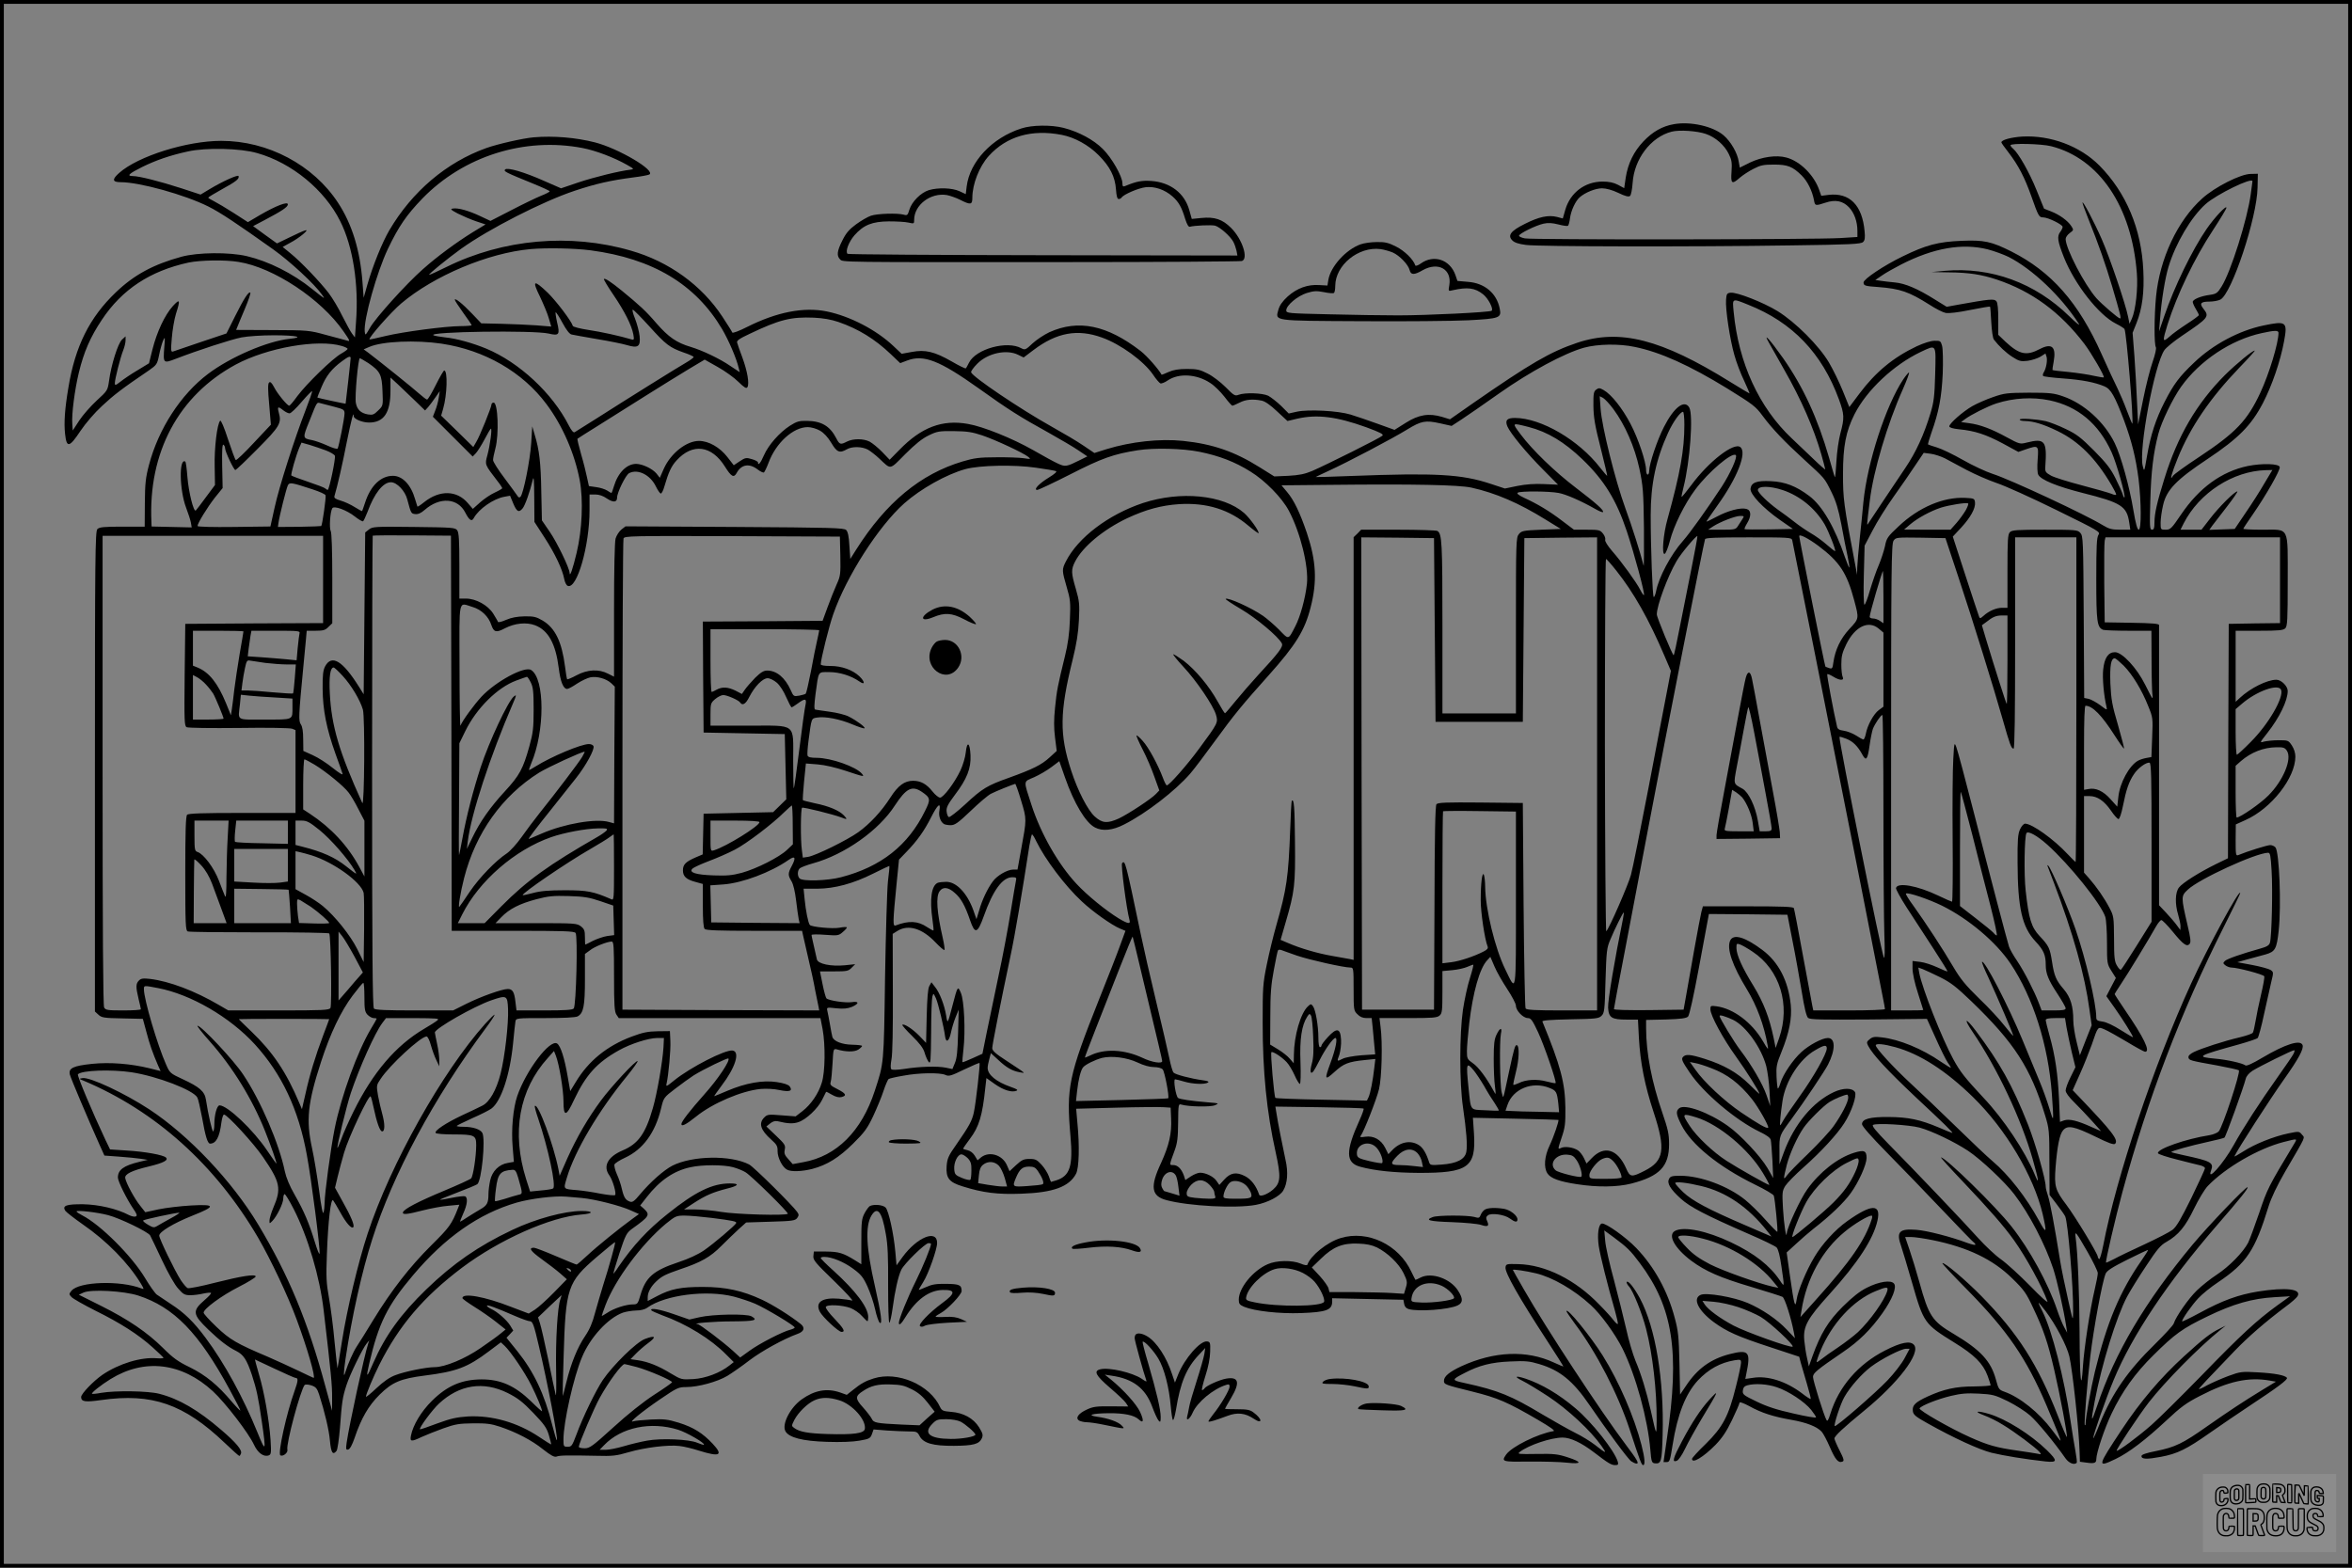 <?xml version="1.0" encoding="UTF-8"?>
<svg xmlns="http://www.w3.org/2000/svg" version="1.0" width="1536pt" height="1024pt" viewBox="0 0 1536 1024" preserveAspectRatio="xMidYMid meet">
  <rect x="0" y="0" width="1536" height="1024" fill="#808080" stroke="none"/>
  <g transform="translate(0.00 0.00) scale(1)">
    <g transform="translate(0,1024) scale(0.1,-0.1)" fill="#000000" stroke="none">
      <path d="M10932 9429 c-76 -13 -139 -49 -200 -113 -63 -67 -100 -143 -115 -236 l-10 -69 -41 22 c-29 15 -59 21 -102 21 -114 -1 -208 -72 -241 -182 l-17 -59 -38 10 c-56 14 -118 1 -209 -45 -93 -46 -116 -76 -82 -109 14 -14 42 -23 89 -29 82 -11 1081 -13 1727 -3 392 5 461 9 474 22 12 11 14 29 10 70 -15 171 -98 254 -235 238 l-48 -6 -13 37 c-34 98 -125 189 -215 213 -65 18 -161 4 -238 -33 l-66 -33 -7 39 c-8 56 -52 132 -99 172 -69 59 -214 92 -324 73z m209 -64 c62 -21 122 -74 149 -131 19 -38 22 -57 18 -115 -6 -80 2 -86 55 -39 19 16 58 42 88 57 46 24 66 28 134 28 90 0 122 -13 181 -71 38 -38 68 -99 80 -159 7 -40 8 -41 75 -19 65 22 114 12 154 -30 35 -37 55 -94 55 -154 l0 -40 -112 -7 c-159 -10 -2015 -12 -2060 -2 -21 4 -38 12 -38 17 0 14 110 68 160 79 31 7 57 5 97 -5 30 -8 58 -12 62 -9 5 2 11 25 14 50 7 51 36 112 63 136 36 32 104 59 146 59 27 0 67 -11 107 -30 45 -22 67 -27 76 -20 7 6 14 43 17 84 10 158 119 301 255 336 51 13 167 5 224 -15z"></path>
      <path d="M6670 9401 c-191 -61 -337 -217 -357 -379 l-6 -50 -41 19 c-48 22 -139 25 -200 7 -52 -16 -111 -75 -127 -127 -11 -37 -14 -40 -38 -33 -41 11 -172 7 -213 -7 -21 -7 -64 -32 -97 -56 -45 -33 -66 -57 -90 -106 -35 -69 -38 -100 -15 -123 19 -19 -25 -19 1477 -18 620 0 1136 4 1147 7 45 14 3 143 -70 216 -57 57 -108 74 -196 65 l-61 -6 -16 57 c-31 111 -123 182 -248 191 -62 4 -96 -2 -171 -33 -14 -6 -18 -2 -18 18 0 44 -69 166 -128 224 -60 60 -156 112 -257 138 -79 20 -206 19 -275 -4z m264 -42 c84 -16 176 -67 241 -133 74 -74 107 -140 113 -223 3 -43 8 -63 18 -63 7 0 16 5 19 10 13 20 108 61 156 67 59 7 125 -15 176 -60 40 -35 60 -70 83 -147 12 -37 22 -54 31 -51 29 8 139 13 164 7 31 -8 101 -70 119 -105 8 -14 17 -41 21 -58 l6 -32 -1269 2 c-699 1 -1274 5 -1277 9 -16 16 8 78 45 121 60 68 116 90 225 91 50 0 107 -3 128 -8 36 -8 37 -8 37 18 0 97 107 179 213 162 21 -4 61 -18 87 -31 69 -35 80 -33 80 13 0 89 45 204 107 273 117 129 280 176 477 138z"></path>
      <path d="M3485 9343 c-70 -6 -236 -44 -309 -70 -260 -93 -485 -284 -634 -538 -47 -81 -108 -232 -143 -355 l-24 -85 -8 105 c-16 207 -68 376 -159 515 -162 248 -458 405 -763 405 -225 0 -543 -100 -666 -209 -49 -43 -46 -61 10 -61 123 0 418 -82 572 -159 78 -39 186 -111 422 -279 111 -79 272 -228 320 -297 23 -32 21 -31 -64 37 -128 103 -284 181 -427 215 -115 27 -321 25 -427 -4 -183 -50 -309 -118 -428 -232 -172 -164 -266 -353 -310 -621 -24 -141 -30 -231 -22 -304 10 -94 28 -90 101 20 33 49 92 118 141 163 75 70 129 112 306 232 50 35 54 40 66 100 7 35 19 78 26 94 13 28 14 25 8 -42 -8 -107 -7 -108 74 -77 151 58 360 126 430 140 42 8 134 14 211 14 148 0 204 -13 104 -23 -146 -15 -387 -119 -533 -229 -178 -134 -324 -359 -386 -595 -22 -83 -26 -121 -27 -250 l-1 -153 -147 0 c-120 0 -149 -3 -162 -16 -14 -14 -16 -171 -16 -1583 l0 -1568 23 -21 c20 -19 36 -22 156 -24 l134 -3 23 -85 c21 -81 42 -140 77 -221 l16 -35 -72 18 c-122 30 -259 41 -376 29 -123 -13 -154 -28 -145 -69 6 -25 121 -296 194 -459 l32 -71 96 -7 c54 -4 117 -10 142 -14 l45 -7 -55 -13 c-103 -25 -140 -52 -140 -103 0 -24 59 -143 101 -204 24 -35 27 -45 15 -50 -8 -3 -27 1 -43 9 -80 42 -198 69 -300 71 -110 1 -137 -9 -117 -42 6 -9 57 -49 114 -89 157 -108 298 -252 380 -387 22 -37 22 -39 4 -32 -139 54 -408 45 -457 -15 -17 -21 -17 -23 0 -41 10 -11 79 -50 154 -88 166 -82 283 -157 375 -240 38 -34 70 -65 72 -69 1 -3 -18 -5 -43 -3 -104 9 -248 -35 -356 -108 -59 -41 -139 -124 -139 -145 0 -31 26 -35 131 -20 331 47 540 -25 807 -280 49 -47 92 -85 95 -85 3 0 8 7 11 16 9 22 -33 72 -129 154 -151 130 -276 203 -405 236 -73 19 -286 22 -380 6 -30 -6 -57 -8 -59 -6 -6 6 58 57 121 96 222 137 465 108 669 -80 81 -75 233 -273 268 -349 25 -54 64 -82 97 -69 15 6 16 18 11 101 -9 128 -41 313 -76 429 -15 53 -27 96 -26 96 1 0 59 -27 128 -60 70 -33 131 -60 136 -60 20 0 19 -18 -5 -85 -52 -144 -111 -409 -93 -421 17 -10 51 17 46 37 -10 36 86 392 113 423 5 4 24 3 43 -3 30 -10 38 -20 51 -59 37 -116 65 -233 71 -304 7 -78 19 -95 43 -65 6 7 16 74 22 148 13 174 17 201 42 279 22 70 106 242 133 275 l17 20 -7 -20 c-26 -79 -124 -532 -141 -648 -6 -43 -4 -49 10 -45 11 2 26 29 42 76 43 128 91 211 164 283 82 81 137 104 294 124 206 26 279 53 417 157 l80 60 24 -22 c41 -39 132 -173 175 -259 37 -74 70 -154 70 -169 0 -3 -33 26 -72 65 -106 102 -198 143 -323 143 -130 -1 -224 -41 -324 -140 -70 -69 -124 -159 -137 -227 -8 -40 1 -42 70 -9 28 13 92 38 141 56 78 28 104 32 195 33 86 1 118 -3 175 -22 107 -36 209 -89 283 -149 51 -40 72 -51 87 -46 21 8 68 9 260 5 105 -3 131 0 209 23 106 31 260 50 333 41 29 -3 87 -17 130 -31 135 -42 158 -30 87 46 -65 69 -125 107 -221 137 -72 22 -96 25 -180 21 -54 -3 -107 -8 -118 -12 -37 -14 58 64 177 145 110 75 120 79 171 79 76 0 202 34 267 73 31 19 96 64 145 102 79 60 224 140 313 172 43 15 52 40 21 65 -68 54 -181 125 -254 159 -127 59 -236 83 -385 83 -144 0 -209 -13 -297 -59 l-63 -33 0 25 c0 32 22 72 57 104 36 34 59 45 157 79 135 45 196 80 266 151 36 36 87 85 114 110 l49 44 159 5 c143 4 161 7 174 24 12 17 12 23 0 40 -30 43 -284 295 -314 310 -120 62 -370 58 -501 -8 -56 -29 -144 -107 -211 -187 -37 -45 -50 -54 -66 -48 -29 10 -40 28 -53 84 -6 28 -21 71 -33 97 -11 25 -18 53 -15 62 3 8 34 28 69 44 117 54 197 163 235 321 17 71 17 72 93 130 41 32 95 70 119 86 64 40 222 117 228 111 13 -13 -68 -135 -157 -234 -94 -106 -150 -178 -150 -194 0 -19 30 -4 95 48 108 88 299 169 422 181 37 3 87 1 123 -7 67 -14 89 -6 67 24 -8 11 -37 21 -84 28 -91 14 -203 -6 -323 -57 -45 -19 -83 -35 -85 -35 -3 0 19 30 47 68 91 119 123 223 72 230 -48 7 -276 -110 -381 -195 -49 -40 -55 -43 -50 -22 13 57 28 219 25 279 l-3 65 -80 -1 c-65 -1 -97 -8 -170 -35 -162 -61 -282 -159 -365 -297 l-36 -59 -17 97 c-20 117 -46 200 -69 214 -47 29 -202 -175 -260 -343 -27 -79 -40 -219 -30 -333 l8 -97 -39 -7 c-58 -9 -103 -54 -116 -115 -6 -27 -11 -67 -11 -87 0 -60 -9 -76 -53 -101 -23 -13 -61 -37 -85 -52 -24 -16 -45 -29 -47 -29 -2 0 7 24 20 53 27 58 32 105 12 113 -8 3 -47 -2 -87 -10 -41 -9 -75 -14 -77 -12 -2 1 49 22 112 46 64 24 123 49 132 55 28 20 55 294 33 335 -13 24 -62 40 -123 40 -28 0 -47 3 -44 6 3 4 49 26 101 50 53 23 108 51 124 62 65 47 123 223 143 430 6 65 13 127 15 139 4 23 5 23 195 23 117 0 198 4 211 11 39 21 48 68 48 243 l0 165 33 24 c31 25 114 57 142 57 13 0 15 -34 15 -228 0 -190 3 -231 16 -250 l15 -22 659 0 658 0 14 -72 c19 -104 17 -280 -5 -349 -21 -71 -71 -144 -127 -187 l-44 -34 -92 7 c-85 7 -93 6 -113 -14 -38 -38 -25 -82 46 -145 36 -32 42 -43 41 -76 0 -42 31 -104 62 -120 27 -15 97 -12 165 5 97 26 173 73 266 165 74 73 94 100 132 181 24 52 55 126 67 164 13 39 28 73 33 77 6 4 49 14 97 22 100 19 238 21 274 5 22 -11 38 -6 122 35 53 25 99 45 101 43 5 -6 -24 -263 -37 -322 -12 -56 -30 -89 -114 -210 -53 -75 -60 -92 -64 -143 -5 -77 16 -104 104 -131 133 -42 230 -54 384 -48 208 7 312 45 357 130 20 37 24 181 9 333 l-8 92 263 7 c145 4 284 5 309 3 l45 -3 3 -70 c5 -99 -13 -175 -65 -290 -74 -157 -65 -218 35 -244 145 -39 454 -55 583 -31 76 14 157 56 179 93 28 46 34 121 15 202 -20 93 -51 249 -59 304 l-7 43 285 -4 c157 -2 288 -6 291 -9 3 -4 -9 -37 -26 -75 -93 -204 -92 -279 4 -305 96 -26 222 -39 382 -40 322 -1 375 36 361 256 l-7 104 278 -6 c153 -3 279 -7 280 -8 6 -4 -30 -110 -57 -167 -34 -71 -40 -144 -14 -183 21 -32 79 -53 193 -70 135 -21 262 -19 354 4 186 48 247 112 247 258 0 66 -7 97 -44 205 -69 200 -106 390 -106 552 l0 54 130 3 c98 3 133 8 144 19 9 9 36 132 71 320 31 168 58 315 61 328 l4 22 257 -2 256 -3 33 -170 c19 -93 45 -242 60 -330 18 -112 31 -164 42 -174 14 -11 88 -12 397 -10 l379 4 58 -128 c31 -70 66 -140 77 -156 12 -16 21 -32 21 -35 0 -3 -29 15 -65 39 -123 85 -272 146 -386 159 -46 6 -60 4 -79 -12 -20 -16 -21 -21 -10 -43 32 -60 125 -160 307 -332 194 -181 251 -237 242 -237 -3 0 -43 16 -89 36 -121 51 -198 67 -325 68 -124 1 -175 -13 -175 -47 0 -13 59 -80 163 -186 90 -91 253 -260 363 -376 109 -115 202 -211 207 -213 4 -2 7 -7 7 -12 0 -4 -23 1 -51 11 -103 39 -264 81 -334 86 -113 9 -133 -13 -99 -108 8 -24 40 -129 70 -234 77 -268 80 -272 278 -395 130 -80 186 -136 216 -216 11 -30 20 -58 20 -62 0 -4 -48 -7 -108 -8 -120 0 -199 -18 -304 -66 -80 -37 -101 -57 -96 -95 3 -24 17 -36 98 -81 169 -95 333 -170 415 -191 78 -19 224 -43 353 -57 79 -8 81 3 10 73 -106 103 -267 204 -377 237 -81 24 -105 18 -36 -8 33 -12 90 -40 126 -63 75 -45 217 -151 238 -177 13 -16 12 -17 -10 -12 -13 3 -74 12 -135 21 -135 19 -192 35 -308 87 -126 56 -338 177 -330 189 11 18 117 60 204 81 67 16 105 19 183 15 90 -5 104 -8 190 -50 50 -25 116 -67 145 -93 47 -41 160 -178 231 -280 22 -31 57 -45 73 -29 3 3 -1 36 -8 75 -7 38 -22 129 -33 203 -41 278 -120 585 -182 710 -16 31 -28 57 -25 57 2 0 22 -24 44 -53 68 -90 140 -228 156 -297 21 -90 63 -479 67 -626 l2 -62 45 -6 c50 -7 62 -2 62 23 0 41 54 202 100 298 69 145 154 264 273 381 139 138 188 174 354 254 167 81 293 117 438 125 l100 6 -82 -59 c-134 -97 -240 -195 -495 -458 -134 -137 -281 -283 -328 -324 -89 -78 -220 -175 -227 -168 -6 5 145 232 210 316 106 136 328 361 467 473 l35 28 -40 -20 c-58 -28 -106 -65 -233 -181 -153 -140 -284 -294 -407 -480 -160 -242 -161 -248 -39 -190 86 41 197 126 331 251 94 88 130 115 220 161 185 96 317 125 457 100 l39 -7 -89 -54 c-129 -79 -212 -134 -361 -238 -157 -111 -208 -136 -333 -161 -65 -13 -95 -23 -95 -33 0 -21 35 -22 126 -5 108 20 169 50 318 155 69 48 187 129 263 179 182 120 250 171 243 182 -11 17 -80 30 -190 36 -105 6 -114 5 -193 -24 -45 -17 -107 -44 -137 -60 -30 -17 -55 -28 -55 -25 0 5 58 67 235 251 87 90 198 187 334 289 36 26 69 56 75 66 29 48 -75 60 -258 31 -128 -21 -231 -58 -378 -138 -65 -35 -118 -61 -118 -57 0 15 63 105 106 151 25 27 83 74 130 105 186 126 240 206 329 495 17 55 55 135 107 225 143 246 131 219 111 244 -18 22 -20 22 -88 8 -97 -20 -221 -70 -295 -118 -34 -22 -60 -36 -58 -32 22 48 234 376 324 503 95 134 130 199 121 224 -15 37 -112 6 -263 -83 -60 -36 -103 -56 -110 -50 -18 14 -117 37 -197 44 -129 12 -120 17 157 94 60 17 114 35 120 41 5 5 25 76 42 158 18 81 39 175 47 210 15 61 15 63 -6 77 -12 7 -66 22 -119 32 l-97 18 67 19 c37 10 90 25 118 32 62 18 72 35 85 154 18 169 4 514 -21 545 -7 8 -22 15 -34 15 -19 0 -148 -40 -208 -65 -17 -7 -18 2 -18 96 l1 104 64 29 c168 75 325 275 325 414 0 24 -9 52 -23 73 -22 33 -25 34 -87 34 -36 0 -78 -5 -95 -9 -29 -9 -29 -8 21 55 81 103 134 213 134 276 0 31 -42 73 -74 73 -60 0 -169 -54 -238 -118 l-28 -26 0 232 0 232 154 0 c127 0 157 3 170 16 14 13 16 56 16 310 0 363 14 334 -165 334 -69 0 -125 3 -125 6 0 3 29 47 64 97 85 123 178 286 174 306 -4 23 -114 26 -209 7 -171 -36 -317 -142 -435 -316 -63 -93 -70 -100 -101 -100 -33 0 -33 1 -33 46 0 25 7 76 16 114 22 100 87 167 292 303 199 133 283 217 360 364 60 116 114 274 138 403 24 129 15 135 -134 104 -159 -33 -330 -124 -453 -242 -97 -92 -133 -140 -193 -257 -57 -111 -92 -218 -115 -354 -18 -105 -18 -105 -28 -64 -27 107 76 659 141 755 11 17 64 60 116 95 175 118 180 125 139 177 -27 34 -17 46 39 46 26 0 58 6 72 13 74 37 240 536 243 732 l2 90 -46 -1 c-66 0 -234 -85 -317 -160 -161 -144 -278 -393 -302 -642 -12 -128 -13 -312 -1 -330 4 -8 -4 -46 -21 -95 -16 -45 -44 -155 -62 -245 l-33 -164 -7 144 c-3 78 -11 213 -17 299 l-12 155 26 65 c37 94 51 200 44 342 -12 272 -112 508 -286 685 -127 128 -320 200 -505 190 -74 -5 -136 -22 -136 -38 0 -4 21 -33 46 -65 64 -83 106 -164 149 -285 47 -133 51 -140 78 -140 32 0 127 -47 127 -62 0 -7 -7 -22 -15 -32 -23 -30 -18 -62 24 -168 70 -175 226 -375 339 -432 28 -14 53 -30 56 -35 13 -21 61 -605 51 -619 -1 -1 -17 37 -35 85 -18 49 -46 114 -62 147 -16 32 -63 132 -103 222 -151 339 -329 540 -591 672 -130 65 -178 75 -323 69 -154 -6 -235 -28 -386 -102 -122 -59 -255 -148 -255 -170 0 -21 9 -24 96 -30 144 -11 201 -31 334 -115 41 -27 89 -51 106 -54 19 -4 81 3 159 19 70 14 129 24 131 22 2 -1 5 -47 8 -101 3 -55 10 -105 17 -114 33 -43 78 -86 122 -114 42 -27 54 -30 98 -25 28 4 65 16 84 27 l33 21 7 -21 c7 -23 -2 -76 -18 -102 -6 -9 -8 -20 -4 -24 4 -4 62 -11 130 -16 123 -9 207 -25 271 -52 41 -17 67 -64 127 -222 50 -135 77 -244 95 -383 18 -151 19 -331 1 -331 -9 0 -20 39 -35 128 -25 152 -81 354 -122 438 -67 137 -200 258 -337 305 -60 21 -86 24 -223 24 -143 -1 -161 -3 -235 -29 -44 -15 -105 -42 -135 -59 -61 -35 -150 -113 -150 -132 0 -8 24 -15 63 -19 104 -10 176 -34 285 -92 l103 -56 46 16 c85 29 87 28 80 -65 -4 -49 -2 -89 4 -100 18 -34 124 -77 290 -119 251 -63 288 -86 304 -193 l7 -47 -66 0 c-55 0 -73 5 -113 29 -110 68 -603 298 -718 335 -44 14 -132 55 -195 91 -63 36 -140 73 -170 82 -30 9 -57 18 -59 20 -2 1 8 36 22 76 49 137 67 235 74 387 3 81 1 160 -4 180 -9 33 -12 35 -50 34 -24 0 -70 -15 -116 -36 -154 -73 -269 -169 -374 -309 l-66 -88 -42 104 c-23 57 -64 141 -91 187 -65 110 -219 264 -336 336 -93 57 -266 125 -307 120 -23 -3 -26 -8 -29 -45 -5 -62 25 -260 54 -361 13 -48 42 -124 64 -169 21 -46 37 -83 35 -83 -2 0 -59 34 -127 76 -449 279 -720 348 -998 255 -176 -59 -306 -135 -678 -393 l-153 -107 -52 16 c-86 25 -152 15 -237 -39 l-73 -46 -111 40 c-61 22 -140 49 -176 60 -82 25 -274 35 -350 19 l-54 -12 -50 50 c-28 27 -66 56 -84 66 -38 18 -152 22 -194 6 -23 -9 -31 -4 -84 50 -33 33 -85 73 -118 89 -50 26 -71 30 -135 30 -54 0 -89 -6 -120 -20 -24 -11 -45 -19 -45 -18 -20 37 -96 123 -137 155 -220 170 -407 208 -596 123 -34 -16 -84 -49 -110 -73 -45 -43 -50 -44 -73 -32 -93 52 -297 -4 -342 -94 -9 -18 -18 -35 -21 -37 -3 -3 -44 17 -92 45 -112 64 -173 79 -261 62 l-66 -12 -53 50 c-113 107 -285 196 -437 227 -150 30 -325 -4 -520 -102 -51 -26 -94 -42 -96 -36 -1 5 -31 52 -65 104 -135 205 -349 360 -598 431 -397 115 -833 76 -1204 -107 -60 -30 -111 -53 -113 -51 -5 4 123 108 209 170 180 129 534 310 742 379 141 47 237 68 382 87 50 6 97 15 105 19 45 25 -200 170 -355 210 -126 32 -271 44 -400 33z m320 -70 c84 -16 206 -62 290 -110 45 -25 47 -28 25 -31 -73 -8 -239 -49 -341 -83 l-115 -39 -110 48 c-130 58 -240 90 -255 75 -12 -12 0 -18 184 -93 59 -24 107 -46 107 -50 0 -3 -26 -17 -57 -29 -32 -13 -119 -55 -194 -94 l-136 -70 -66 31 c-76 36 -144 55 -178 50 -21 -3 -16 -8 31 -33 30 -15 83 -38 118 -50 l63 -21 -84 -51 c-108 -67 -233 -159 -326 -242 -109 -96 -305 -314 -343 -379 -31 -54 -33 -56 -36 -29 -9 77 79 390 152 543 70 146 121 220 225 328 269 276 666 402 1046 329z m9590 12 c315 -80 527 -395 560 -830 8 -101 -8 -239 -32 -295 l-16 -35 -9 45 c-16 82 -119 386 -172 507 -50 114 -126 258 -126 239 0 -5 16 -50 36 -100 73 -182 113 -298 158 -448 54 -184 60 -208 51 -208 -11 0 -119 93 -154 132 -79 90 -201 325 -201 387 0 11 12 28 27 39 26 19 26 20 10 45 -23 36 -78 75 -132 96 l-46 18 -49 121 c-47 117 -118 241 -153 271 -9 7 -17 17 -17 22 0 15 201 10 265 -6z m-11715 -45 c226 -64 440 -240 542 -445 83 -165 122 -414 103 -659 l-7 -100 -19 25 c-10 13 -38 65 -63 114 -24 50 -64 117 -89 150 -55 72 -183 207 -252 262 l-49 40 49 27 c60 31 132 92 98 81 -12 -3 -59 -24 -103 -46 l-81 -39 -78 56 -78 57 76 40 c112 59 151 85 151 102 0 21 -78 -9 -183 -70 l-78 -46 -93 60 c-50 32 -109 67 -129 77 -20 10 -37 20 -37 23 0 3 41 28 90 55 93 51 114 68 108 86 -3 11 -104 -34 -190 -86 l-58 -35 -125 41 c-142 46 -277 80 -318 80 -42 0 -25 16 61 59 92 45 181 76 300 102 119 26 342 21 452 -11z m13030 -184 c0 -3 -5 -40 -11 -83 -22 -165 -131 -511 -191 -605 -26 -42 -34 -48 -76 -54 -61 -8 -112 -30 -112 -46 0 -7 9 -28 20 -46 11 -18 20 -36 20 -40 0 -4 -35 -30 -77 -57 -43 -28 -95 -65 -115 -84 -46 -40 -47 -32 -13 78 63 198 175 432 296 616 49 75 89 141 89 148 0 19 -78 -64 -129 -138 -94 -136 -212 -379 -277 -570 l-34 -100 6 75 c9 126 34 277 56 348 47 154 147 323 241 408 71 64 307 179 307 150z m-1728 -445 c42 -11 102 -33 135 -49 157 -80 344 -258 459 -437 10 -16 -17 5 -61 48 -225 220 -512 325 -815 298 l-85 -8 110 -2 c133 -1 215 -14 315 -47 230 -77 415 -213 573 -421 46 -61 133 -211 126 -218 -2 -2 -31 3 -64 10 -33 8 -107 19 -164 25 -58 5 -106 11 -107 13 -1 1 2 26 8 56 17 96 -12 122 -91 81 -87 -46 -133 -36 -223 47 l-48 46 0 101 c0 67 -4 108 -12 118 -14 18 -43 15 -254 -23 l-71 -13 -76 47 c-113 71 -195 106 -262 112 -33 3 -75 8 -94 11 l-34 5 44 30 c24 17 80 48 124 71 213 109 400 141 567 99z m-9125 -6 c406 -54 685 -221 859 -515 42 -71 94 -192 108 -253 l7 -28 -62 41 c-68 47 -182 101 -258 124 -92 27 -145 64 -223 153 -70 82 -110 118 -228 215 -70 57 -109 82 -116 76 -3 -3 25 -50 62 -104 74 -109 119 -199 130 -258 6 -34 5 -38 -12 -33 -73 22 -200 50 -282 62 -53 8 -99 20 -101 26 -11 35 -109 163 -164 217 -92 88 -104 82 -51 -25 23 -49 50 -112 58 -142 l16 -54 -98 8 c-53 4 -156 8 -228 10 l-131 3 -59 62 c-63 66 -114 107 -114 92 0 -5 25 -43 55 -85 30 -41 55 -78 55 -81 0 -3 -31 -6 -69 -6 -99 0 -379 -37 -495 -65 -55 -14 -101 -23 -103 -22 -9 9 142 180 207 235 214 181 568 330 845 355 104 9 285 6 392 -8z m-2298 -76 c227 -36 538 -242 684 -453 42 -60 45 -68 25 -61 -13 3 -75 21 -138 37 -112 31 -120 31 -351 32 l-237 1 9 22 c4 12 27 65 49 118 23 54 38 100 35 103 -10 11 -41 -36 -100 -154 l-56 -112 -167 -56 c-92 -31 -174 -59 -182 -62 -14 -5 -15 7 -8 88 4 51 16 122 27 158 30 93 26 101 -20 51 -53 -59 -104 -168 -133 -282 l-23 -92 -74 -45 c-41 -24 -91 -58 -111 -74 -34 -26 -38 -28 -38 -10 0 25 36 168 55 215 8 20 15 49 15 64 l0 26 -24 -22 c-26 -25 -70 -164 -84 -269 -9 -62 -10 -64 -80 -128 -39 -36 -91 -95 -114 -130 l-43 -66 -3 44 c-5 63 16 223 43 335 33 135 74 230 150 344 132 199 315 319 566 374 77 16 240 19 328 4z m9859 -280 c287 -114 481 -316 591 -617 36 -98 37 -122 10 -222 -11 -41 -23 -123 -26 -183 -3 -59 -8 -106 -10 -104 -2 2 -19 59 -38 127 -74 256 -168 462 -300 650 -87 123 -136 177 -92 100 14 -25 59 -103 99 -175 110 -192 193 -382 242 -552 14 -50 26 -95 26 -99 0 -3 -33 25 -72 63 -40 38 -106 101 -146 139 -214 201 -348 493 -380 825 -9 93 -13 92 96 48z m-7178 -140 c110 -122 134 -139 223 -171 37 -12 67 -26 67 -30 0 -4 -21 -20 -47 -35 -53 -30 -399 -246 -593 -370 -69 -43 -130 -82 -137 -86 -8 -5 -21 10 -39 45 -106 209 -323 411 -539 501 -90 37 -195 66 -266 73 -35 4 -70 10 -78 14 -45 24 656 34 753 11 67 -16 74 -7 54 74 -8 36 -12 65 -9 65 4 0 24 -31 45 -70 25 -46 45 -72 59 -75 12 -3 87 -16 167 -30 80 -13 167 -31 194 -39 73 -22 90 -10 83 59 -3 29 -17 81 -30 114 -14 34 -20 60 -14 58 7 -2 54 -50 107 -108z m1235 28 c131 -45 239 -112 342 -210 l62 -59 45 17 c108 41 211 1 468 -182 191 -137 272 -188 457 -290 75 -42 162 -93 194 -115 l58 -39 -48 -24 c-88 -44 -96 -45 -142 -24 -23 10 -97 50 -164 89 -134 76 -326 154 -426 171 -168 30 -304 -22 -447 -169 l-64 -65 -48 50 c-27 28 -64 58 -82 68 -41 21 -108 21 -148 1 -43 -22 -49 -21 -71 22 -41 79 -96 112 -192 113 -50 1 -66 -4 -109 -31 -69 -44 -142 -127 -171 -194 -22 -51 -39 -71 -39 -46 0 5 -18 15 -40 21 -36 11 -43 10 -79 -14 l-39 -26 -42 54 c-49 63 -122 105 -185 105 -82 0 -185 -81 -230 -182 l-26 -59 -21 27 c-26 32 -91 63 -133 64 -62 0 -119 -57 -146 -147 -7 -24 -14 -43 -16 -43 -2 0 -15 7 -28 16 -13 8 -45 19 -71 22 l-48 7 -12 55 c-6 30 -23 99 -39 153 -15 53 -26 99 -24 101 2 2 65 42 139 88 74 47 214 134 310 195 96 60 221 138 278 172 l104 62 85 -48 c47 -26 108 -70 135 -97 39 -38 52 -46 59 -35 14 21 0 105 -33 194 -16 44 -32 87 -34 97 -5 12 14 26 83 58 195 93 269 111 418 105 61 -3 113 -12 160 -28z m9405 -71 c0 -67 -61 -268 -119 -392 -85 -182 -160 -260 -398 -418 -90 -59 -167 -115 -172 -124 -25 -42 -8 20 32 118 82 201 210 389 399 586 61 63 107 114 103 114 -16 0 -120 -86 -194 -159 -185 -185 -310 -399 -396 -677 -48 -154 -65 -228 -65 -286 0 -38 -4 -48 -16 -48 -15 0 -16 19 -11 193 5 187 20 310 52 432 21 81 95 233 149 309 122 171 327 307 526 350 86 19 110 19 110 2z m-7683 -31 c121 -43 273 -154 333 -242 19 -29 41 -54 48 -57 6 -3 28 5 48 19 72 49 190 42 278 -17 26 -16 67 -57 92 -89 25 -33 48 -59 52 -59 4 0 25 9 47 20 40 21 88 25 145 13 21 -4 57 -29 100 -70 l68 -63 63 15 c130 30 258 14 452 -56 92 -34 115 -46 105 -55 -15 -15 -364 -189 -458 -230 -50 -21 -86 -28 -157 -32 l-91 -4 -96 60 c-164 103 -307 152 -499 172 -153 16 -341 -5 -501 -54 l-79 -25 -71 48 c-39 27 -134 83 -211 126 -202 113 -512 322 -523 353 -2 7 16 32 40 56 69 70 193 96 268 58 l35 -17 65 49 c151 114 287 139 447 81z m-4312 -40 c280 -42 528 -185 684 -395 105 -140 184 -323 217 -497 24 -128 16 -322 -20 -473 -25 -105 -45 -163 -46 -133 0 30 -81 198 -129 268 l-52 76 -4 187 c-3 190 -13 274 -43 372 l-16 55 -7 -110 c-7 -112 -51 -331 -70 -350 -7 -7 -13 -5 -19 5 -5 8 -43 60 -84 115 -42 55 -76 109 -76 120 0 11 7 45 15 75 25 93 17 300 -11 300 -8 0 -14 -5 -14 -11 0 -18 -78 -212 -100 -246 l-19 -33 -105 103 -105 102 13 45 c26 89 31 250 7 250 -4 0 -29 -43 -55 -95 -26 -52 -51 -95 -57 -95 -5 0 -28 18 -52 39 -36 33 -244 200 -333 268 l-29 21 37 16 c86 37 303 46 473 21z m-652 -15 c20 -6 37 -14 37 -19 0 -4 -19 -18 -42 -31 -56 -31 -227 -198 -286 -277 -25 -35 -49 -63 -53 -63 -13 0 -78 79 -99 121 -16 30 -25 38 -33 30 -8 -8 -8 -46 1 -143 l11 -132 -111 -118 c-60 -65 -114 -116 -118 -113 -5 3 -27 64 -51 136 -25 78 -46 126 -51 121 -20 -20 -39 -179 -36 -298 l2 -122 -58 -78 c-32 -44 -62 -83 -67 -88 -14 -15 -47 119 -55 218 -4 53 -10 99 -14 101 -42 26 -38 -186 5 -300 15 -39 29 -83 32 -100 l5 -30 -131 3 -131 3 -1 27 c-22 457 177 829 551 1031 205 110 536 168 693 121z m8443 -6 c167 -34 357 -120 605 -272 169 -105 184 -116 229 -177 63 -85 143 -169 270 -285 142 -130 133 -119 181 -215 30 -61 45 -112 64 -210 13 -72 31 -163 40 -204 9 -41 14 -76 12 -78 -2 -2 -14 27 -27 64 -67 197 -149 339 -234 403 -86 65 -159 93 -251 97 -93 5 -128 -9 -133 -49 -4 -36 82 -127 192 -204 l85 -59 -156 -3 c-86 -1 -158 -1 -160 2 -2 2 5 19 16 37 30 49 28 87 -5 95 -38 10 -120 -12 -193 -51 -36 -19 -66 -34 -67 -32 -1 1 32 49 73 107 128 178 193 343 149 379 -41 35 -207 -93 -321 -248 -33 -44 -61 -78 -63 -77 -2 2 4 30 12 62 43 170 65 473 38 522 -31 54 -100 2 -165 -126 -44 -85 -97 -243 -97 -289 0 -13 -4 -23 -10 -23 -5 0 -10 13 -10 29 0 54 -51 206 -102 303 -53 101 -124 191 -175 220 -26 15 -33 15 -49 3 -16 -12 -19 -26 -18 -107 1 -75 10 -128 47 -273 25 -99 44 -181 43 -183 -2 -1 -22 23 -46 53 -140 181 -385 324 -556 325 -53 0 -66 -15 -50 -55 20 -46 125 -174 234 -283 l97 -98 -91 4 c-61 3 -119 -1 -174 -12 l-82 -17 -91 30 c-192 64 -360 73 -912 52 -126 -5 -231 -8 -232 -7 -1 1 38 19 85 41 117 53 419 212 511 269 93 57 120 62 215 41 l76 -17 63 41 c34 22 145 99 247 171 201 142 428 264 555 299 88 24 228 27 331 5z m1962 -176 c-4 -148 -9 -185 -31 -258 -42 -139 -95 -255 -165 -358 -83 -123 -223 -333 -239 -358 -13 -21 -13 -26 8 146 23 191 114 500 216 728 25 57 43 105 40 108 -2 3 -19 -17 -37 -43 -115 -173 -235 -543 -261 -803 -5 -58 -16 -166 -24 -240 -8 -74 -15 -157 -16 -185 l-1 -50 -13 70 c-75 393 -79 427 -79 590 0 180 19 278 75 389 80 158 256 323 432 407 105 49 100 56 95 -143z m-10348 103 c0 -14 -32 -296 -33 -298 -2 -1 -181 37 -184 40 -1 1 11 33 28 72 30 71 66 117 133 166 40 30 56 36 56 20z m116 -33 c77 -53 88 -75 92 -184 4 -94 4 -94 -28 -125 -27 -27 -36 -31 -67 -26 -46 8 -71 31 -79 75 -8 41 15 292 26 292 4 0 29 -15 56 -32z m305 -246 l65 -63 21 23 c11 13 32 41 47 63 l28 40 -7 -45 c-4 -25 -14 -62 -23 -83 l-15 -39 130 -130 130 -130 21 22 c11 12 37 53 57 91 20 38 38 69 41 69 9 0 -6 -110 -23 -173 -17 -63 -19 -59 67 -171 17 -21 30 -42 30 -45 0 -3 -22 -16 -48 -28 -27 -12 -70 -41 -96 -64 l-48 -43 -32 37 c-72 85 -184 88 -286 7 -22 -18 -42 -31 -44 -29 -1 2 -8 24 -15 48 -27 95 -83 153 -145 153 -79 0 -146 -64 -182 -176 -9 -28 -18 -52 -19 -54 -2 -2 -23 10 -49 26 -25 16 -66 35 -91 42 -34 10 -44 17 -41 29 20 66 53 212 81 355 30 147 45 205 45 168 0 -19 56 -42 100 -42 97 0 140 64 140 207 l0 87 48 -44 c26 -25 76 -73 113 -108z m-716 -63 c-71 -183 -172 -498 -202 -636 l-27 -122 -238 -3 c-140 -2 -238 1 -238 6 0 18 64 122 113 185 l51 63 -3 145 c-2 102 1 143 8 138 6 -3 11 -14 11 -23 0 -22 57 -142 67 -142 5 0 70 62 145 138 145 146 158 168 139 236 -11 41 -6 44 29 16 14 -11 32 -20 41 -20 9 0 44 34 79 75 35 41 66 72 68 70 3 -2 -17 -59 -43 -126z m8542 8 c76 -103 138 -245 169 -387 24 -115 27 -147 30 -390 1 -146 0 -256 -2 -245 -21 83 -75 254 -120 377 -66 181 -153 532 -161 647 l-6 83 22 -11 c12 -7 43 -40 68 -74z m2848 58 c185 -39 321 -153 405 -339 31 -67 93 -286 84 -295 -2 -3 -8 6 -11 19 -4 14 -25 61 -47 105 -32 64 -60 100 -140 181 -86 86 -114 108 -186 142 -47 23 -105 45 -130 51 -65 14 -170 21 -170 10 0 -5 15 -9 33 -9 57 -1 120 -20 215 -66 138 -67 249 -178 351 -352 17 -29 31 -57 31 -62 0 -5 -15 -3 -32 5 -18 7 -105 32 -193 55 -88 23 -178 51 -200 63 -36 20 -40 26 -38 57 12 171 -2 189 -122 159 -43 -11 -47 -10 -130 35 -98 54 -175 83 -247 92 l-51 7 24 18 c38 29 149 85 207 104 113 36 235 43 347 20z m-11202 -42 c62 -16 67 -20 67 -44 0 -29 -37 -216 -45 -229 -3 -5 -34 4 -68 20 -35 16 -79 31 -98 35 -64 12 -64 13 -18 126 51 129 47 122 73 115 11 -3 51 -13 89 -23z m8817 -117 c0 -165 -27 -316 -110 -616 -28 -98 -39 -235 -19 -228 8 3 23 41 35 87 25 97 96 241 165 333 86 116 242 248 265 225 12 -12 -35 -118 -92 -206 -94 -143 -206 -301 -254 -355 -79 -89 -158 -238 -175 -329 -4 -20 -11 -37 -15 -37 -8 0 -20 320 -20 536 0 201 34 363 114 538 32 70 79 136 97 136 5 0 9 -38 9 -84z m-1017 -15 c124 -32 233 -98 350 -210 143 -137 223 -267 291 -471 49 -147 120 -410 112 -417 -2 -3 -13 12 -24 34 -26 51 -121 182 -184 254 -30 35 -48 64 -45 73 3 8 -3 26 -14 40 -19 24 -26 26 -105 26 l-85 0 -77 58 c-82 63 -164 112 -250 151 -35 17 -48 27 -40 33 18 11 205 10 267 -2 49 -9 147 -52 240 -105 24 -14 47 -23 49 -20 10 10 -43 57 -178 160 -138 105 -283 246 -358 346 -60 80 -61 78 51 50z m-4628 -24 c26 -15 51 -42 74 -80 36 -61 54 -69 101 -42 34 20 99 19 138 -2 17 -10 51 -36 74 -58 79 -74 65 -77 169 28 66 66 112 103 154 123 55 27 69 29 165 28 86 -1 119 -6 185 -28 88 -30 268 -114 300 -140 19 -16 17 -16 -30 -9 -27 4 -108 7 -180 6 -109 0 -144 -5 -218 -27 -276 -82 -501 -269 -695 -575 l-39 -62 -6 87 c-3 60 -10 91 -21 102 -14 14 -95 16 -728 20 l-713 4 -27 -21 c-15 -12 -32 -39 -38 -59 -6 -23 -10 -204 -10 -470 l0 -432 -40 20 c-60 31 -134 27 -205 -11 -31 -17 -59 -28 -61 -26 -2 2 -9 39 -14 83 -21 162 -64 252 -147 301 -41 24 -58 28 -118 27 -49 -1 -85 -8 -120 -23 -27 -12 -51 -18 -53 -13 -1 5 -16 29 -31 54 -35 55 -113 98 -178 98 l-43 0 0 213 c0 168 -3 217 -14 233 -14 18 -30 19 -284 22 -254 3 -270 2 -293 -17 l-24 -19 -5 -529 -5 -528 -30 48 c-107 171 -179 215 -222 134 -13 -25 -17 -57 -16 -147 1 -136 25 -259 84 -424 22 -61 43 -119 46 -130 4 -11 -19 2 -63 37 -38 31 -97 69 -131 84 l-62 28 -1 75 c0 52 -5 83 -15 98 -16 22 -15 56 16 377 5 55 12 130 16 168 l6 67 59 0 c49 0 63 4 83 25 l25 24 0 291 c0 184 -4 299 -10 311 -11 20 -4 126 10 149 11 19 95 -12 149 -55 24 -19 47 -32 52 -30 4 3 17 30 29 61 45 123 102 194 153 194 39 0 93 -57 107 -113 24 -91 25 -92 52 -95 18 -2 37 6 61 27 99 87 217 79 266 -18 26 -50 42 -60 55 -35 33 60 128 126 199 139 l38 7 21 -51 c23 -54 36 -61 60 -33 16 17 50 114 67 187 7 30 9 3 10 -117 l1 -157 66 -102 c69 -106 117 -208 129 -272 4 -21 14 -41 23 -44 60 -23 142 262 142 494 l0 103 38 0 c24 0 51 -9 75 -26 42 -28 67 -26 67 6 0 33 56 147 78 159 57 30 138 -10 175 -86 12 -25 27 -46 32 -47 6 0 16 19 23 44 28 96 46 135 80 172 105 116 230 99 317 -41 40 -64 57 -74 75 -42 30 57 82 67 137 25 18 -14 37 -23 42 -20 4 3 18 31 30 63 48 130 161 233 256 233 23 0 57 -10 80 -23z m-3227 -129 c29 -11 56 -27 59 -35 6 -17 -37 -223 -47 -223 -3 0 -10 4 -15 9 -6 6 -56 25 -113 44 -57 19 -106 38 -109 41 -6 5 29 128 52 183 l14 32 53 -15 c29 -9 77 -25 106 -36z m5705 -9 c128 -26 231 -65 333 -129 96 -59 206 -171 251 -256 76 -144 130 -364 118 -478 -10 -93 -43 -213 -75 -275 -48 -93 -42 -91 -107 -24 -33 33 -80 73 -104 90 -78 54 -232 123 -245 111 -2 -3 43 -33 101 -67 99 -58 242 -178 266 -223 11 -21 -16 -58 -156 -209 -44 -48 -109 -123 -145 -167 -36 -44 -67 -81 -70 -81 -3 0 -24 34 -48 77 -56 101 -145 207 -222 266 -35 25 -65 44 -68 42 -2 -3 28 -40 67 -82 85 -91 194 -252 212 -312 15 -52 14 -54 -110 -222 -79 -108 -196 -240 -211 -240 -4 0 -15 21 -25 48 -33 88 -95 202 -132 242 -20 23 -38 38 -41 36 -2 -3 16 -45 41 -93 25 -48 59 -128 76 -177 l32 -89 -22 -23 c-30 -32 -179 -130 -242 -160 -75 -34 -108 -32 -158 13 -45 41 -110 166 -153 298 -78 238 -76 382 9 726 26 105 37 176 41 259 5 104 3 123 -20 203 -31 106 -32 126 -5 179 50 97 183 208 340 283 123 57 222 84 339 92 181 11 328 -35 453 -141 37 -31 67 -53 67 -48 0 18 -59 99 -95 131 -136 119 -416 146 -662 65 -224 -75 -423 -225 -502 -381 -27 -53 -26 -60 5 -167 24 -81 26 -100 21 -215 -3 -89 -13 -159 -32 -236 -48 -195 -54 -228 -65 -338 -8 -78 -8 -131 0 -195 l11 -87 -46 -42 c-53 -49 -110 -77 -265 -133 -144 -51 -175 -70 -288 -175 -51 -47 -99 -84 -105 -82 -7 2 -13 18 -15 36 -3 26 7 46 54 109 79 104 106 173 102 259 -4 84 -23 95 -31 18 -3 -31 -19 -84 -35 -118 -38 -80 -111 -177 -133 -177 -9 0 -32 18 -49 40 -39 49 -77 70 -127 70 -56 0 -98 -31 -148 -109 -59 -92 -134 -172 -210 -227 -73 -52 -278 -153 -328 -161 l-34 -5 -6 47 c-10 69 -8 273 1 279 9 5 202 -43 255 -63 41 -16 43 -14 18 13 -30 32 -99 61 -189 79 -41 9 -76 18 -78 20 -3 2 1 57 7 122 l12 118 77 -6 c48 -4 117 -20 183 -42 121 -40 124 -41 106 -19 -38 46 -203 104 -296 104 -37 0 -55 4 -59 14 -3 7 0 51 6 97 20 151 18 146 56 152 52 9 149 -10 232 -45 40 -17 75 -28 78 -25 7 7 -51 50 -102 76 -22 12 -79 26 -125 32 -46 6 -89 13 -95 14 -8 2 -7 31 2 102 21 154 14 143 89 143 68 0 144 -24 197 -61 38 -27 38 -3 1 33 -44 42 -116 68 -189 68 -41 0 -64 4 -64 11 0 31 55 253 82 328 87 249 296 574 463 723 107 95 276 190 400 224 92 25 319 30 461 9 64 -9 122 -19 130 -22 9 -3 -7 -18 -46 -42 -64 -39 -104 -81 -76 -81 8 0 106 46 218 103 204 104 279 131 438 156 107 17 295 12 403 -10z m4867 -42 c25 -13 89 -47 142 -76 53 -28 142 -67 197 -86 55 -18 230 -97 390 -176 281 -138 289 -143 275 -163 -11 -17 -14 -71 -14 -289 0 -280 5 -315 45 -331 9 -3 84 -6 166 -6 l149 0 1 -192 c0 -106 3 -205 5 -220 3 -16 3 -28 0 -28 -2 0 -23 39 -47 88 -54 109 -150 212 -197 212 -44 0 -69 -37 -77 -114 -6 -54 4 -170 22 -244 5 -22 3 -22 -40 11 -26 19 -60 38 -76 42 l-30 6 -3 529 c-3 503 -4 529 -22 549 -18 20 -28 21 -232 21 -180 0 -215 -2 -228 -16 -14 -13 -16 -51 -16 -255 l0 -239 -35 0 c-39 0 -87 -21 -122 -53 -21 -18 -23 -19 -29 -3 -4 10 -44 131 -89 269 l-82 252 54 58 c63 68 95 128 91 165 -3 26 -6 27 -64 30 -142 7 -304 -62 -434 -185 -73 -68 -80 -78 -90 -131 -7 -31 -25 -86 -40 -122 -16 -36 -41 -109 -57 -162 -15 -54 -32 -98 -37 -98 -5 0 -7 83 -4 193 l5 193 52 99 c28 55 90 154 137 220 47 66 111 158 141 204 l56 83 46 -6 c25 -3 66 -17 91 -29z m2088 -164 c-28 -49 -83 -135 -123 -193 l-71 -105 -83 -3 -83 -3 20 28 c12 15 55 72 97 126 41 53 71 97 66 97 -18 0 -119 -101 -176 -175 l-58 -75 -69 0 -68 0 21 42 c102 199 321 341 536 347 l43 1 -52 -87z m-12745 -40 c43 -14 81 -31 83 -38 5 -11 -21 -193 -28 -201 -2 -1 -67 -4 -143 -5 l-140 -1 3 23 c6 46 52 230 62 249 11 21 23 19 163 -27z m7566 12 c158 -35 311 -101 485 -209 l99 -61 -127 -5 c-119 -5 -129 -7 -147 -29 -18 -22 -19 -47 -19 -597 l0 -574 -240 0 -240 0 0 564 c0 558 -3 609 -33 628 -7 4 -121 8 -255 8 l-243 0 -24 -25 -25 -24 0 -1381 0 -1380 -22 5 c-13 2 -66 12 -118 21 -97 17 -207 49 -290 85 l-47 20 33 114 c59 202 64 244 61 527 -2 226 -6 283 -21 267 -2 -2 -7 -85 -10 -184 -12 -317 -23 -392 -91 -630 -19 -66 -47 -181 -62 -255 -26 -126 -27 -152 -27 -380 0 -320 26 -583 85 -847 35 -160 33 -199 -17 -243 -37 -32 -86 -50 -91 -33 -19 57 -52 100 -93 121 -57 29 -95 22 -136 -24 l-31 -34 -18 26 c-18 28 -70 54 -108 54 -13 0 -40 -11 -60 -24 l-36 -24 -10 31 c-16 43 -40 67 -69 67 -27 0 -27 -4 9 95 18 49 22 83 23 183 1 118 2 123 21 117 46 -14 190 -17 220 -4 29 12 26 13 -50 19 -107 9 -179 20 -191 28 -15 10 -33 122 -20 122 6 0 33 -7 60 -15 54 -16 133 -20 155 -6 9 6 -3 11 -35 15 -79 11 -178 37 -190 50 -6 6 -19 49 -28 96 -10 47 -48 213 -86 370 -38 157 -82 351 -99 433 -102 487 -103 489 -123 469 -9 -9 28 -295 48 -370 9 -30 -8 -28 -70 9 -85 52 -207 152 -275 225 -119 127 -234 328 -295 517 -53 164 -55 149 17 180 34 15 85 45 113 66 l52 39 37 -106 c59 -169 135 -296 196 -327 49 -26 116 -19 191 20 144 73 334 220 431 332 26 30 99 127 163 215 123 169 178 236 351 429 175 196 234 291 272 441 44 170 37 303 -24 486 -46 135 -85 216 -130 269 l-36 43 313 3 c553 6 844 0 927 -18z m2033 -16 c113 -38 212 -119 274 -224 26 -45 77 -175 68 -175 -3 0 -28 19 -55 43 -26 23 -74 58 -106 76 -32 19 -78 51 -103 71 -25 20 -75 57 -112 83 -63 46 -128 109 -128 126 0 28 78 28 162 0z m1196 -131 c-13 -22 -40 -60 -61 -84 l-39 -44 -151 0 -152 1 40 34 c48 41 131 86 200 109 54 17 165 35 178 28 4 -2 -3 -22 -15 -44z m-1460 -60 c-8 -13 -21 -33 -29 -45 -13 -21 -21 -23 -104 -23 l-90 0 33 22 c49 31 143 67 176 68 27 0 28 -1 14 -22z m-8430 -1398 l2 -1290 399 0 c331 0 401 -2 410 -14 15 -18 4 -474 -12 -493 -7 -10 -58 -13 -192 -13 l-182 0 -7 57 c-7 64 -19 83 -50 83 -37 0 -177 -50 -269 -96 l-88 -44 -252 0 c-184 0 -256 3 -265 12 -9 9 -12 367 -12 1548 0 845 2 1539 4 1541 2 2 118 3 258 2 l253 -2 3 -1291z m8928 1224 c137 -103 185 -175 233 -355 32 -120 33 -119 -31 -187 -59 -64 -93 -136 -105 -219 -5 -39 -8 -43 -27 -37 -12 4 -23 8 -25 10 -4 3 -170 833 -171 852 0 16 59 -14 126 -64z m-9766 -219 l0 -285 -450 -2 -450 -3 -4 -333 c-3 -303 -2 -334 13 -342 10 -5 161 -7 342 -5 188 3 333 0 347 -5 l22 -9 0 -271 0 -270 -348 0 c-257 0 -351 -3 -360 -12 -9 -9 -12 -108 -12 -384 0 -335 2 -372 16 -378 9 -4 219 -6 467 -6 248 1 453 -3 457 -7 11 -12 18 -469 8 -487 -8 -14 -48 -16 -338 -16 l-329 0 -62 36 c-157 92 -324 155 -450 170 -44 5 -59 3 -72 -11 -20 -20 -21 -41 -2 -120 8 -33 15 -63 15 -67 0 -5 -52 -8 -115 -8 -103 0 -115 2 -125 19 -7 13 -10 514 -10 1550 l0 1531 720 0 720 0 0 -285z m3378 153 c2 -118 1 -130 -24 -185 -14 -32 -41 -98 -59 -148 l-33 -90 -391 -3 -391 -2 2 -363 3 -362 265 -5 265 -5 5 -213 5 -213 -43 -42 -43 -42 -227 -5 -227 -5 -3 -133 -3 -133 -47 -20 c-64 -28 -82 -46 -82 -84 0 -40 22 -60 83 -76 l47 -13 0 -141 c0 -96 4 -145 12 -153 9 -9 95 -12 324 -12 l312 0 7 -32 c4 -18 20 -87 35 -153 16 -66 36 -158 44 -205 9 -47 19 -95 22 -108 l4 -22 -642 2 -643 3 0 1530 c0 842 3 1538 7 1548 7 16 48 17 710 15 l703 -3 3 -127z m5558 -83 c-23 -115 -58 -290 -77 -387 -19 -98 -36 -178 -39 -178 -8 1 -110 247 -110 267 0 57 70 247 129 348 30 52 130 170 136 163 2 -2 -16 -97 -39 -213z m-1676 -400 l5 -600 285 0 285 0 5 600 5 600 238 3 237 2 0 -1545 0 -1545 -229 0 c-173 0 -232 3 -238 13 -4 6 -10 311 -13 677 l-5 665 -276 3 c-223 2 -278 0 -288 -11 -8 -10 -12 -203 -13 -678 l-3 -664 -235 0 -235 0 -3 1543 -2 1542 237 -2 238 -3 5 -600z m2334 588 c5 -20 239 -1195 446 -2243 72 -366 137 -698 145 -739 8 -40 15 -77 15 -82 0 -5 -103 -9 -234 -9 l-234 0 -6 28 c-3 15 -30 162 -61 327 -30 165 -57 306 -60 313 -3 9 -72 12 -299 12 l-295 0 -10 -37 c-5 -21 -26 -130 -46 -243 -20 -113 -44 -248 -53 -300 l-17 -95 -228 -3 c-143 -1 -227 1 -227 7 0 6 32 176 71 378 38 202 106 557 150 788 122 645 363 1867 374 1903 3 9 69 12 284 12 258 0 280 -1 285 -17z m1084 -238 c99 -298 234 -734 291 -935 47 -165 56 -190 71 -190 7 0 10 227 10 690 l0 690 200 0 200 0 0 -1060 c0 -583 -2 -1060 -5 -1060 -2 0 -25 22 -51 50 -92 99 -234 200 -279 200 -9 0 -24 -17 -33 -37 -14 -31 -17 -70 -16 -218 1 -295 29 -420 117 -514 54 -58 67 -89 67 -155 0 -55 18 -99 75 -185 30 -46 55 -89 55 -97 0 -11 -18 -14 -79 -14 l-78 0 -18 48 c-29 76 -93 202 -141 274 -25 36 -49 79 -54 95 -15 49 -117 435 -225 858 -58 226 -111 426 -119 445 -13 34 -14 31 -20 -80 -4 -63 -6 -298 -4 -523 2 -224 0 -407 -4 -407 -3 0 -44 18 -90 40 -136 65 -268 89 -276 49 -1 -8 30 -65 70 -127 40 -62 117 -180 171 -263 54 -83 97 -152 95 -154 -2 -2 -31 10 -65 26 -35 16 -85 33 -113 36 l-50 6 0 -50 c0 -29 14 -95 35 -159 19 -60 35 -110 35 -111 0 -2 -47 -3 -105 -3 l-105 0 0 1523 c0 1369 2 1525 16 1545 15 22 19 22 177 20 l162 -3 83 -250z m2102 -25 l0 -280 -167 -2 -168 -3 -3 -765 -2 -766 -78 -38 c-108 -53 -218 -122 -242 -153 -25 -32 -27 -107 -5 -179 8 -27 15 -60 15 -74 l-1 -25 -22 30 c-12 17 -43 53 -69 81 l-48 51 0 909 c0 500 0 915 0 921 0 9 -46 13 -177 15 l-178 3 -3 255 c-1 140 0 265 3 278 l5 22 570 0 570 0 0 -280z m-4334 62 c113 -142 212 -317 314 -556 l42 -98 -25 -131 c-14 -73 -69 -357 -121 -632 -53 -275 -104 -531 -115 -570 -17 -63 -141 -348 -161 -368 -4 -5 -8 541 -9 1212 0 672 3 1221 7 1220 4 0 35 -35 68 -77z m1744 -173 l0 -170 -22 15 c-12 9 -33 16 -45 16 -13 0 -23 5 -23 11 0 21 81 299 87 299 1 0 3 -77 3 -171z m-9213 -64 c57 -17 104 -62 122 -118 16 -47 32 -51 88 -21 66 34 141 41 197 20 87 -33 135 -121 155 -280 11 -89 30 -136 55 -136 8 0 37 16 65 35 29 19 68 37 87 41 44 8 103 -9 135 -38 l24 -23 -3 -447 -2 -446 -33 9 c-85 24 -290 -11 -438 -75 -46 -20 -84 -36 -86 -36 -5 0 46 68 152 200 54 69 126 158 158 199 64 81 121 186 113 207 -3 8 -16 14 -30 14 -51 0 -246 -82 -348 -146 -21 -13 -40 -24 -42 -24 -3 0 3 19 13 43 90 210 90 555 -1 611 -43 26 -229 -74 -324 -175 -48 -52 -125 -157 -137 -189 -3 -8 -6 166 -6 388 -1 456 -10 416 86 387z m10023 -347 c0 -160 -2 -289 -5 -286 -5 5 -81 244 -135 423 l-27 91 26 19 c45 36 65 44 104 45 l37 0 0 -292z m-841 206 l31 -26 0 -242 0 -242 -30 -22 c-34 -25 -75 -100 -85 -155 -4 -20 -11 -37 -16 -37 -5 0 -27 12 -48 26 -22 14 -58 28 -80 31 -30 4 -41 11 -44 27 -21 88 -68 339 -64 342 3 3 20 -4 38 -15 43 -27 75 -28 63 -3 -5 9 -9 46 -9 82 0 54 6 77 33 133 57 115 145 157 211 101z m-6919 -11 c0 -5 -7 -35 -14 -68 -8 -33 -26 -123 -40 -200 -15 -76 -30 -142 -34 -146 -4 -4 -23 -9 -43 -13 -35 -6 -37 -5 -55 36 -37 82 -92 128 -154 128 -23 0 -42 -12 -78 -47 -26 -27 -56 -61 -67 -77 l-20 -29 -42 22 c-49 24 -87 26 -123 6 -14 -8 -28 -14 -32 -15 -5 0 -8 92 -8 205 l0 205 355 0 c195 0 355 -3 355 -7z m-3760 -7 c0 -3 -11 -69 -25 -148 -13 -79 -29 -183 -35 -233 -5 -49 -13 -107 -16 -128 l-6 -39 -32 79 c-54 131 -110 201 -184 232 l-32 13 0 114 0 114 165 0 c91 0 165 -2 165 -4z m366 -13 c-2 -10 -8 -53 -12 -97 l-7 -79 -70 7 c-39 4 -111 9 -160 13 l-89 6 6 51 c4 28 9 66 12 84 l6 32 160 0 c147 0 159 -1 154 -17z m11913 -211 c56 -56 119 -159 161 -266 30 -73 30 -78 25 -203 l-5 -128 -33 -6 c-17 -3 -42 -11 -53 -17 -58 -31 -121 -146 -130 -239 l-7 -62 -44 49 c-47 53 -97 76 -144 66 l-29 -5 0 274 c0 185 3 275 10 275 45 0 106 -62 190 -194 30 -47 58 -86 61 -86 3 0 -15 69 -39 153 -39 132 -45 168 -50 273 -4 119 4 164 29 164 5 0 31 -22 58 -48z m-12136 18 c43 -5 106 -10 139 -10 l60 0 -7 -92 c-4 -51 -9 -95 -11 -97 -3 -3 -62 1 -132 7 -70 7 -145 12 -166 12 l-39 0 6 48 c3 26 11 71 17 99 10 47 14 52 33 48 12 -2 57 -9 100 -15z m506 -86 c56 -61 113 -157 131 -219 14 -49 10 -641 -4 -610 -151 333 -201 502 -212 715 -6 112 3 170 25 170 5 0 32 -25 60 -56z m-893 -56 c17 -18 37 -44 46 -58 15 -25 68 -153 68 -164 0 -3 -45 -6 -100 -6 l-100 0 0 145 0 146 28 -15 c15 -8 41 -29 58 -48z m2120 15 c16 -32 19 -62 19 -178 0 -123 -4 -152 -28 -240 -41 -147 -64 -190 -160 -294 -96 -104 -163 -199 -214 -306 l-34 -70 6 50 c22 178 147 558 294 898 25 58 26 63 6 47 -38 -32 -161 -294 -216 -462 -48 -147 -93 -320 -119 -464 -11 -59 -21 -108 -22 -110 -2 -1 -2 163 0 364 l2 367 39 80 c73 149 210 285 333 330 35 13 66 24 69 24 4 1 15 -16 25 -36z m1608 -3 c20 -18 45 -57 61 -95 16 -36 31 -65 35 -65 3 0 21 11 40 25 49 36 60 33 50 -12 -5 -21 -23 -150 -40 -288 -17 -137 -33 -252 -36 -254 -2 -2 -4 78 -4 179 0 251 27 230 -292 230 l-248 0 0 74 c0 71 2 75 31 100 17 14 40 26 52 26 26 0 102 -34 111 -49 15 -23 37 -9 60 38 35 68 87 121 119 121 15 0 41 -13 61 -30z m9823 -46 c19 -50 -83 -225 -197 -339 -46 -47 -88 -85 -92 -85 -4 0 -8 67 -8 149 l0 149 41 35 c96 83 239 134 256 91z m-13099 -50 l112 -7 0 -53 c0 -89 10 -84 -181 -84 -192 0 -174 -11 -162 100 l6 62 56 -6 c31 -3 107 -9 169 -12z m10502 -751 c0 -351 3 -710 6 -798 4 -106 3 -157 -3 -150 -13 13 -298 1433 -290 1442 3 2 23 -4 46 -13 42 -17 73 -47 104 -104 24 -45 34 -31 47 64 6 43 16 90 21 105 13 33 52 91 62 91 4 0 7 -287 7 -637z m2635 403 c35 -53 -24 -195 -121 -292 -51 -52 -184 -144 -207 -144 -4 0 -7 76 -7 169 l0 169 35 31 c66 57 147 89 232 90 45 1 55 -3 68 -23z m-11133 -40 c-21 -36 -177 -241 -279 -368 -34 -43 -87 -113 -117 -156 -31 -44 -74 -91 -96 -106 -74 -49 -178 -157 -241 -249 -34 -51 -65 -96 -69 -100 -10 -12 7 95 31 188 75 294 248 537 491 689 59 36 274 135 296 136 2 0 -5 -15 -16 -34z m-1747 -51 c74 -45 189 -139 221 -181 14 -17 43 -66 64 -108 l40 -77 0 -182 0 -182 -34 63 c-75 139 -185 256 -323 347 l-43 28 0 163 c0 90 4 164 8 164 5 0 35 -16 67 -35z m11996 -508 l0 -518 -96 -154 c-53 -85 -99 -156 -104 -159 -4 -3 -16 9 -26 27 -16 26 -19 54 -19 177 -1 140 -2 147 -30 200 -32 62 -84 137 -133 193 l-33 37 0 250 0 250 36 0 c50 0 95 -30 140 -95 20 -30 43 -55 49 -55 7 0 19 35 29 85 21 106 39 159 72 208 26 40 80 79 102 75 11 -3 13 -99 13 -521z m-7382 272 c37 -122 36 -119 0 -316 l-24 -133 -29 0 c-37 0 -105 -39 -132 -77 -34 -45 -71 -123 -89 -188 l-18 -59 -21 60 c-40 110 -110 184 -176 184 -21 0 -46 -3 -55 -6 -42 -17 -55 -106 -35 -244 5 -35 8 -66 6 -68 -2 -1 -20 8 -41 22 -60 41 -120 44 -206 11 -19 -7 -19 19 7 280 l15 150 48 50 c71 73 117 138 162 227 42 83 64 102 54 44 -7 -34 6 -73 29 -88 6 -4 26 -8 44 -8 28 0 48 14 132 94 54 52 113 102 131 111 30 16 148 63 159 65 3 0 21 -50 39 -111z m-649 59 c57 -39 59 -49 21 -125 -110 -225 -287 -365 -549 -433 -87 -23 -250 -28 -270 -8 -16 16 -15 53 2 67 8 6 46 21 86 32 206 57 430 215 535 379 73 111 111 131 175 88z m6860 -279 c38 -151 91 -361 119 -466 27 -106 46 -193 41 -193 -4 0 -14 7 -21 17 -8 9 -60 52 -116 95 l-103 80 0 375 c0 207 2 374 5 371 3 -3 36 -128 75 -279z m-7703 64 l1 -128 -38 -36 c-50 -48 -198 -123 -295 -150 -64 -17 -98 -20 -184 -17 -117 4 -164 19 -139 44 8 8 56 30 106 49 51 19 127 52 171 75 77 40 246 168 326 248 22 21 43 40 46 41 3 0 6 -56 6 -126z m4723 -485 c0 -641 4 -611 -69 -461 -67 136 -130 394 -132 541 0 32 -4 66 -8 77 -11 27 -21 -53 -21 -166 0 -78 26 -254 45 -301 5 -12 -2 -21 -26 -33 -62 -32 -155 -63 -211 -70 l-58 -7 0 494 c0 272 2 497 4 499 2 2 110 3 240 1 l236 -3 0 -571z m-8413 400 c-4 -62 -7 -178 -8 -258 0 -94 -3 -138 -9 -125 -5 11 -23 57 -40 102 -32 84 -100 175 -140 188 -18 6 -20 16 -20 106 l0 99 112 0 111 0 -6 -112z m393 36 l0 -76 -169 4 c-93 1 -172 6 -176 9 -3 4 -3 36 1 73 l7 66 168 0 169 0 0 -76z m207 14 c74 -60 186 -189 227 -259 21 -36 21 -36 -54 23 -73 58 -156 95 -287 128 l-43 11 0 79 0 80 40 0 c34 0 51 -9 117 -62z m2873 52 c0 -25 -216 -159 -297 -184 -23 -7 -23 -6 -23 93 l0 101 160 0 c100 0 160 -4 160 -10z m-1000 -56 c-8 -8 -34 -27 -59 -41 -317 -182 -459 -284 -626 -452 l-110 -111 -87 0 -88 0 29 58 c110 218 343 421 581 504 83 29 226 56 304 57 61 1 67 -1 56 -15z m9410 -91 c145 -130 350 -385 379 -472 6 -19 11 -95 11 -171 0 -133 1 -137 29 -182 l29 -46 -31 -59 -31 -60 56 -79 c52 -73 118 -180 118 -189 0 -2 -36 19 -79 46 -49 31 -95 53 -120 56 -34 5 -41 9 -41 28 0 90 -69 384 -136 577 -47 136 -158 395 -177 413 -7 7 -8 4 -2 -10 4 -11 21 -56 38 -100 126 -332 203 -607 232 -826 l15 -106 -39 -98 -38 -98 -21 86 c-12 47 -22 111 -22 141 0 94 -18 152 -62 204 -50 58 -63 87 -77 181 -14 88 -20 102 -81 167 -54 57 -71 113 -91 296 -12 105 -8 355 5 376 10 17 70 -16 136 -75z m-9360 -149 c0 -202 -1 -216 -17 -208 -117 51 -157 59 -303 59 -107 0 -162 -5 -209 -18 -35 -9 -65 -16 -67 -14 -10 10 289 214 441 301 55 32 111 66 125 77 14 10 26 19 28 19 1 0 2 -97 2 -216z m2757 172 c58 -119 189 -293 298 -394 70 -66 195 -155 251 -178 l34 -14 -34 -93 c-18 -51 -81 -212 -140 -359 -198 -498 -213 -572 -185 -891 17 -192 -3 -257 -90 -286 -19 -6 -35 -11 -37 -11 -1 0 -8 16 -14 36 -7 20 -28 54 -47 75 -31 34 -41 39 -79 39 -38 0 -51 -6 -88 -40 l-43 -40 -18 41 c-30 66 -114 91 -167 50 l-24 -20 -18 30 c-11 18 -29 32 -47 36 -16 3 -29 8 -29 10 0 3 20 32 44 64 60 79 82 152 101 336 l7 61 55 -39 c57 -40 110 -56 140 -44 14 5 5 11 -35 25 -97 34 -152 80 -152 125 0 11 5 37 11 58 l10 38 48 -44 c54 -51 91 -72 141 -81 40 -7 48 -14 -91 78 -68 44 -89 63 -89 80 0 21 53 288 120 606 27 124 79 432 122 713 7 42 15 77 18 77 3 0 16 -20 27 -44z m-4887 -158 l0 -106 -51 -7 c-29 -4 -107 -4 -175 0 l-124 7 0 107 0 106 175 0 175 0 0 -107z m155 65 c144 -45 323 -174 340 -245 3 -13 4 -119 3 -237 l-3 -215 -42 85 c-44 89 -146 216 -225 281 -24 20 -74 53 -111 73 l-67 37 0 124 0 124 28 -6 c15 -3 50 -13 77 -21z m12800 -100 c8 -124 1 -433 -11 -471 -5 -17 -20 -26 -63 -38 -121 -34 -217 -67 -231 -81 -13 -13 -13 -16 4 -29 11 -8 28 -14 39 -14 40 0 209 -45 214 -57 3 -7 -7 -61 -21 -120 -14 -59 -30 -137 -36 -174 -6 -36 -14 -70 -18 -75 -4 -6 -41 -19 -82 -29 -104 -24 -257 -74 -303 -97 -25 -12 -37 -25 -35 -35 3 -19 11 -21 190 -53 70 -13 133 -27 139 -31 14 -8 -107 -375 -132 -400 -9 -9 -36 -20 -60 -24 -155 -24 -345 -91 -336 -118 2 -6 59 -25 128 -42 68 -17 136 -35 152 -38 15 -4 27 -12 27 -18 0 -6 -40 -93 -89 -194 -68 -138 -98 -189 -123 -208 -18 -14 -101 -57 -183 -95 -83 -38 -172 -81 -199 -96 -27 -14 -51 -25 -52 -23 -6 5 62 295 106 458 168 619 381 1174 665 1739 58 115 105 212 105 216 0 38 -210 -350 -320 -589 -245 -536 -488 -1261 -575 -1714 -10 -51 -22 -90 -26 -87 -5 3 -9 10 -9 15 0 19 -144 257 -205 339 -73 96 -80 121 -71 243 11 141 27 220 50 245 30 34 72 25 212 -43 84 -42 119 -54 127 -46 24 24 -19 80 -232 303 l-45 47 46 103 c26 57 60 144 78 193 42 123 39 120 84 101 21 -9 86 -45 146 -81 59 -36 113 -65 119 -65 37 0 -8 93 -133 275 -36 53 -66 99 -66 102 0 2 18 30 39 62 41 60 189 303 231 379 13 23 29 42 35 42 7 0 40 -34 73 -74 70 -86 94 -103 112 -81 9 11 6 38 -14 122 -43 186 -43 190 2 232 72 69 442 239 524 241 14 0 17 -18 23 -117z m-9664 31 c-26 -48 -26 -61 -2 -100 12 -20 23 -67 30 -125 6 -52 14 -106 17 -122 l6 -27 -289 2 -288 3 -3 121 -3 121 85 6 c124 9 310 79 426 160 43 30 50 16 21 -39z m-3786 -116 c15 -40 43 -115 61 -165 l34 -93 -108 0 -107 0 1 203 c1 111 2 207 3 212 1 6 21 -11 45 -37 28 -30 53 -73 71 -120z m4414 16 c-6 -55 -14 -337 -19 -629 -8 -570 -7 -557 -67 -740 -86 -264 -249 -427 -466 -466 l-70 -13 -29 33 c-24 26 -28 38 -23 62 6 27 1 36 -56 90 l-64 61 25 20 c16 13 32 18 50 14 65 -16 100 -17 133 -6 51 16 128 89 156 146 13 27 25 50 26 52 1 2 19 -7 39 -19 24 -14 45 -19 61 -15 37 9 31 23 -26 52 -44 22 -50 28 -44 47 4 12 9 66 12 120 5 95 6 98 27 93 60 -18 116 -18 141 -2 14 9 25 20 25 24 0 4 -28 7 -63 8 -67 1 -122 22 -131 51 -3 10 -10 47 -16 83 -6 36 -14 75 -17 88 -5 22 -4 23 58 16 48 -5 74 -2 102 9 49 21 49 39 -1 31 -40 -6 -150 10 -165 25 -4 4 -16 46 -25 92 l-17 84 92 0 c84 0 94 2 115 24 l23 23 -67 -7 c-92 -9 -176 9 -183 38 -27 119 -35 153 -35 160 0 4 40 5 88 1 84 -6 89 -6 117 19 17 14 28 28 25 30 -3 3 -25 2 -49 -3 -44 -8 -180 5 -192 18 -11 12 -27 94 -34 167 l-7 70 89 0 c115 1 234 33 366 99 56 28 103 50 105 50 2 -1 -2 -46 -9 -100z m836 4 c-3 -13 -19 -108 -36 -213 -17 -104 -52 -291 -79 -415 -26 -124 -60 -288 -76 -364 l-28 -139 -64 -29 c-35 -16 -65 -28 -67 -26 -1 2 2 39 7 83 14 119 5 321 -17 370 -20 47 -21 46 -55 -85 -31 -119 -32 -121 -41 -63 -11 68 -43 151 -73 187 l-23 30 -14 -25 c-9 -16 -14 -78 -17 -198 l-4 -173 -44 46 c-44 45 -101 82 -111 72 -3 -3 26 -36 64 -73 49 -48 73 -80 81 -108 6 -22 18 -49 26 -60 14 -18 15 1 17 190 0 116 4 221 8 235 7 24 7 24 23 -10 15 -32 53 -192 60 -249 6 -46 26 -34 38 22 6 30 20 76 31 103 l20 49 -4 -155 c-3 -115 -8 -165 -21 -194 l-16 -39 -43 9 c-54 11 -171 8 -270 -8 -48 -7 -81 -8 -86 -2 -6 5 -5 32 1 64 7 34 10 203 9 437 l-1 383 32 20 c71 43 161 16 248 -76 29 -30 55 -53 58 -49 3 3 -2 38 -11 78 -39 170 -46 270 -21 305 21 31 57 28 99 -10 41 -35 68 -84 100 -178 32 -94 49 -89 90 26 60 169 122 254 186 254 25 0 29 -3 24 -22z m-4750 -60 c1 -2 5 -51 9 -110 l6 -108 -185 0 -185 0 0 113 0 112 176 -2 c97 -1 178 -3 179 -5z m10798 -104 c175 -87 352 -237 447 -378 148 -221 247 -534 270 -851 13 -189 13 -193 -16 -96 -14 47 -43 128 -65 180 -22 53 -72 173 -110 266 -92 223 -250 528 -265 512 -3 -2 16 -49 42 -103 61 -133 165 -376 162 -380 -2 -1 -28 29 -58 67 -30 39 -104 119 -165 177 -88 86 -122 127 -169 207 -68 116 -180 287 -259 397 -31 42 -53 78 -50 81 10 11 148 -36 236 -79z m-8763 30 l85 -29 3 -97 3 -96 -45 -6 c-25 -4 -66 -18 -93 -31 -26 -14 -49 -25 -50 -25 -2 0 -3 22 -3 49 0 42 -4 53 -26 70 -26 20 -39 21 -292 21 l-266 0 38 39 c52 54 119 88 228 117 80 21 110 24 213 21 100 -3 134 -9 205 -33z m-1890 -37 c50 -35 120 -96 120 -106 0 -3 -44 -5 -99 -3 l-98 3 -7 46 c-3 25 -6 61 -6 80 0 32 1 33 23 22 12 -7 42 -26 67 -42z m8569 -79 c-53 -259 -100 -537 -97 -580 4 -66 23 -78 124 -78 l71 0 6 -117 c9 -164 38 -312 97 -490 79 -240 68 -316 -59 -380 -86 -44 -96 -43 -121 15 -56 127 -144 153 -226 66 l-33 -34 -17 36 c-9 19 -27 42 -39 50 -32 21 -88 28 -112 15 -20 -10 -20 -7 5 67 23 67 26 92 25 197 -2 163 -32 275 -150 562 -3 8 46 12 181 15 170 3 187 5 205 23 19 18 21 38 26 229 6 195 8 214 32 270 29 70 82 176 87 176 2 0 -1 -19 -5 -42z m-8284 -246 l55 -104 -53 -60 c-28 -34 -64 -75 -79 -92 l-27 -31 0 225 0 225 24 -30 c13 -16 49 -76 80 -133z m5136 -92 c118 -494 139 -583 139 -591 0 -19 -68 -8 -128 21 -120 56 -250 62 -344 15 -17 -8 -32 -14 -33 -13 -1 2 31 86 71 188 40 102 110 281 156 397 46 117 84 209 85 205 2 -4 26 -104 54 -222z m1019 98 c82 -28 306 -78 349 -78 20 0 21 -4 21 -140 0 -136 1 -142 25 -165 16 -17 35 -25 59 -25 l34 0 7 -67 c3 -38 8 -91 11 -119 l5 -51 -91 -6 c-50 -4 -104 -14 -120 -22 -40 -20 -40 -20 -23 26 7 23 13 67 11 98 -4 76 -28 80 -86 17 -23 -25 -42 -50 -42 -56 0 -5 -4 -10 -10 -10 -6 0 -10 27 -10 62 0 77 -18 181 -35 205 -13 17 -14 17 -33 0 -48 -44 -91 -192 -92 -317 l-1 -55 -26 30 c-14 17 -49 44 -77 61 l-51 31 1 184 c0 146 5 209 23 303 12 66 24 123 27 128 3 5 13 6 23 2 9 -3 54 -20 101 -36z m1373 -218 c31 -47 57 -96 57 -109 0 -32 47 -81 78 -81 20 0 30 -14 67 -93 40 -86 122 -324 114 -332 -2 -2 -29 3 -59 11 -62 17 -136 13 -182 -11 -17 -8 -33 -13 -35 -11 -2 2 6 40 17 84 21 80 24 170 6 175 -11 3 -17 -15 -51 -173 -42 -196 -36 -181 -48 -135 -12 46 -15 334 -5 383 10 43 -6 41 -28 -5 -15 -30 -19 -62 -19 -158 0 -66 3 -147 8 -180 7 -59 7 -60 -9 -30 -45 83 -99 156 -135 180 -37 26 -39 31 -39 79 0 28 7 110 15 181 24 203 68 360 117 412 l21 23 27 -63 c14 -34 52 -100 83 -147z m-243 72 c-16 -49 -36 -142 -46 -208 -23 -160 -23 -476 0 -634 23 -158 30 -251 22 -294 -9 -49 -62 -76 -162 -83 -66 -5 -74 -4 -80 13 -19 61 -42 99 -69 115 -55 34 -122 20 -174 -35 l-24 -25 -21 42 c-27 53 -75 80 -130 72 -31 -5 -37 -3 -29 7 20 26 103 237 119 304 18 75 24 304 10 407 l-7 57 187 0 c160 0 190 2 206 17 16 14 18 33 18 153 l0 137 64 6 c35 3 79 13 97 21 19 8 37 15 40 15 4 1 -6 -39 -21 -87z m3070 5 c70 -35 105 -62 204 -157 281 -271 387 -435 482 -746 26 -85 28 -99 28 -304 l1 -215 46 -60 c25 -33 51 -69 56 -80 18 -36 54 -465 52 -625 -1 -64 -1 -63 -34 85 -19 83 -42 195 -51 250 -38 237 -66 383 -79 423 -8 23 -15 51 -15 60 0 48 -67 283 -116 407 -103 259 -184 403 -340 611 -68 91 -84 85 -21 -7 161 -237 317 -568 392 -831 40 -141 45 -178 12 -97 -62 149 -202 360 -334 499 -121 130 -151 168 -196 250 -74 135 -204 464 -223 565 l-6 35 28 -10 c16 -6 67 -30 114 -53z m-10290 -130 c0 -80 3 -96 20 -115 12 -12 30 -22 40 -22 11 0 20 -2 20 -4 0 -2 -17 -33 -38 -67 -87 -146 -193 -437 -236 -649 -26 -130 -66 -426 -66 -489 0 -20 -3 -47 -7 -61 -4 -16 -15 34 -29 145 -13 94 -33 217 -46 275 -40 184 -29 294 59 565 60 185 130 331 206 432 34 45 65 83 70 83 4 0 7 -42 7 -93z m-1348 59 c215 -41 470 -190 632 -367 177 -194 286 -426 340 -723 29 -154 89 -620 83 -644 -2 -10 -15 24 -30 73 -38 125 -72 205 -132 310 -34 59 -56 113 -65 155 -36 177 -157 460 -271 630 -60 92 -274 320 -299 320 -6 0 30 -46 80 -102 149 -168 277 -375 361 -586 37 -92 79 -212 74 -212 -2 0 -29 39 -61 86 -90 134 -259 294 -310 294 -17 0 -34 -62 -34 -122 0 -27 -4 -48 -8 -48 -7 0 -32 110 -47 207 -8 54 -42 83 -152 134 -80 37 -84 40 -108 95 -57 128 -145 427 -145 492 0 26 -2 26 92 8z m2286 -136 c4 -96 -21 -315 -49 -424 -27 -106 -72 -185 -119 -208 -19 -10 -78 -38 -132 -63 -108 -51 -182 -101 -173 -115 3 -6 56 -10 116 -10 138 0 149 -5 149 -70 0 -73 -20 -203 -33 -217 -7 -7 -86 -43 -177 -81 -170 -71 -260 -118 -268 -140 -6 -18 26 -15 130 12 51 13 126 27 165 30 l73 7 -9 -23 c-41 -105 -56 -125 -174 -242 -140 -139 -259 -292 -378 -486 -45 -74 -94 -153 -109 -175 -23 -35 -56 -109 -75 -169 -12 -41 -12 -6 1 84 42 281 108 577 175 785 135 425 401 921 739 1376 33 44 60 85 60 90 0 6 -27 -21 -61 -58 -281 -314 -619 -917 -768 -1371 -62 -187 -135 -496 -167 -699 -16 -100 -29 -181 -30 -180 -1 1 -10 79 -19 172 -8 94 -25 222 -36 285 -18 100 -20 138 -14 290 8 220 26 369 41 349 6 -8 27 -43 47 -79 37 -68 72 -108 84 -96 11 10 -15 72 -70 169 l-49 89 17 71 c10 40 28 110 42 157 29 101 164 387 174 368 4 -7 12 -38 18 -68 22 -103 42 -160 57 -160 19 0 18 51 0 116 -8 27 -20 80 -27 117 -11 66 -11 69 17 110 58 89 262 277 300 277 7 0 20 -26 28 -57 9 -32 25 -76 36 -98 l19 -40 0 40 c0 22 -6 69 -14 105 -8 36 -14 70 -15 76 0 25 251 169 368 210 102 35 106 33 110 -56z m5258 -183 c4 -89 2 -136 -9 -175 -14 -51 -9 -74 11 -49 5 6 23 39 40 72 36 72 88 145 103 145 16 0 2 -71 -32 -163 -41 -111 -38 -117 27 -58 59 54 90 66 197 77 l69 7 -7 -59 c-9 -80 -25 -163 -37 -190 l-11 -23 -296 6 c-163 3 -299 8 -302 12 -8 8 -33 291 -26 298 8 8 67 -30 99 -64 15 -15 38 -54 52 -85 14 -32 30 -58 35 -58 5 0 7 60 4 143 -6 149 8 241 44 296 14 21 16 22 25 7 5 -9 12 -71 14 -139z m-6426 116 c0 -2 -18 -49 -39 -105 -51 -135 -89 -260 -116 -383 l-23 -100 -17 40 c-85 202 -173 333 -314 468 -44 42 -81 78 -81 80 0 1 133 2 295 2 162 0 295 -1 295 -2z m705 -9 c-11 -9 -49 -33 -85 -54 -186 -110 -334 -284 -461 -540 -31 -63 -67 -143 -79 -178 -13 -34 -24 -61 -26 -60 -6 7 58 269 87 358 56 166 157 393 206 458 l24 32 177 0 c162 -1 175 -2 157 -16z m10641 -46 c6 -35 22 -107 34 -161 l24 -98 -32 -65 c-18 -35 -32 -75 -32 -87 0 -14 21 -43 56 -77 30 -30 83 -85 116 -122 l60 -67 -64 28 c-91 41 -144 54 -177 43 l-28 -10 -6 147 c-8 165 -25 285 -62 416 -14 49 -25 96 -25 102 0 9 19 13 63 13 l63 0 10 -62z m-9163 -130 c-6 -96 -42 -302 -69 -395 -48 -168 -96 -235 -199 -278 -96 -41 -129 -103 -85 -163 22 -31 47 -118 37 -128 -4 -4 -46 0 -95 9 -48 10 -116 20 -152 23 -95 8 -91 4 -68 81 52 176 208 439 395 667 40 49 70 92 67 95 -9 9 -172 -166 -239 -257 -85 -115 -157 -239 -218 -374 l-52 -118 -8 43 c-32 161 -133 434 -154 413 -3 -2 7 -40 22 -83 65 -191 119 -443 97 -456 -5 -4 -41 -10 -80 -13 l-70 -7 -26 81 c-96 305 -46 584 142 792 l40 45 12 -30 c22 -56 50 -225 50 -300 0 -102 18 -100 69 11 77 163 150 244 294 324 75 42 190 79 248 80 l45 0 -3 -62z m8045 2 c162 -45 331 -154 508 -327 213 -208 395 -514 454 -763 29 -126 25 -134 -24 -43 -81 149 -199 301 -304 389 -31 26 -138 127 -237 224 -99 97 -234 225 -299 285 -110 102 -226 228 -226 247 0 14 52 9 128 -12z m2601 -42 c-6 -13 -53 -81 -104 -153 -115 -162 -226 -333 -289 -447 -67 -120 -176 -242 -146 -163 19 51 0 61 -182 100 -43 9 -78 18 -78 20 0 7 127 42 237 66 56 12 106 25 110 28 9 6 126 331 139 384 4 18 21 38 46 54 47 29 257 133 270 133 5 0 3 -10 -3 -22z m-7550 -58 c39 -19 80 -30 106 -30 25 0 50 -6 58 -15 13 -13 45 -181 36 -189 -2 -2 -139 -7 -303 -11 l-299 -7 7 64 c8 75 24 138 39 156 15 19 79 50 124 62 63 15 161 3 232 -30z m2195 -51 c14 -17 45 -63 68 -102 22 -40 54 -91 71 -115 16 -24 27 -45 25 -46 -1 -2 -42 -1 -90 2 -101 5 -91 -8 -108 152 -16 156 -13 165 34 109z m-8764 -13 c167 -26 403 -116 429 -165 6 -10 19 -70 31 -132 21 -120 36 -169 52 -169 39 0 62 42 74 138 4 28 11 52 17 52 21 0 194 -188 255 -278 113 -165 121 -205 67 -331 -14 -33 -25 -71 -25 -83 0 -22 0 -22 19 -3 30 31 71 115 71 146 0 16 4 29 9 29 5 0 32 -44 59 -97 93 -182 171 -445 196 -663 48 -407 56 -493 55 -570 l0 -85 -44 160 c-115 425 -240 726 -439 1057 -170 283 -454 583 -711 752 -162 106 -388 212 -436 204 -24 -4 -23 -5 5 -16 471 -198 862 -549 1141 -1025 83 -143 196 -382 253 -537 69 -186 125 -380 110 -380 -2 0 -46 21 -98 46 -52 25 -142 66 -199 91 -206 87 -250 113 -337 196 -46 44 -84 85 -84 93 0 25 117 111 229 168 61 31 111 62 111 68 0 18 -93 3 -268 -41 -88 -23 -167 -38 -176 -35 -8 3 -28 27 -45 52 -41 64 -141 271 -141 291 0 25 93 81 218 131 154 61 151 75 -10 66 -68 -4 -163 -15 -211 -25 l-88 -19 -33 42 c-37 45 -93 149 -98 181 -4 26 42 49 155 76 95 23 129 41 111 58 -16 17 -137 39 -257 46 l-108 7 -30 62 c-84 178 -187 422 -180 429 26 26 215 33 351 13z m9259 -102 c45 -18 49 -26 58 -103 l5 -56 -133 3 c-74 1 -153 3 -176 5 l-41 2 13 38 c36 105 162 156 274 111z m2416 -259 c81 -22 229 -93 318 -152 83 -55 240 -203 301 -283 99 -129 203 -329 255 -487 26 -81 69 -270 85 -378 l6 -40 -19 35 c-11 19 -32 71 -47 115 -58 172 -179 394 -297 543 -103 132 -431 452 -461 452 -4 0 60 -71 142 -157 173 -182 269 -292 334 -383 81 -114 183 -300 219 -400 6 -15 -41 26 -113 101 -68 69 -153 147 -190 173 -37 26 -104 89 -149 139 -93 104 -416 443 -587 616 -82 84 -109 117 -100 123 20 14 235 1 303 -17z m2447 -107 c-170 -282 -175 -294 -227 -448 -29 -85 -62 -174 -73 -197 -32 -62 -124 -156 -205 -209 -40 -26 -98 -72 -130 -103 -54 -52 -137 -171 -151 -216 -3 -11 -59 -72 -123 -135 -178 -174 -278 -319 -360 -519 -23 -59 -42 -101 -43 -95 0 22 81 254 134 381 120 290 352 637 672 1007 159 183 208 245 202 251 -8 8 -255 -250 -360 -376 -309 -372 -507 -706 -623 -1054 -39 -116 -42 -109 -15 33 46 243 142 551 211 682 22 41 79 133 126 203 69 105 93 134 131 155 79 45 124 100 181 218 29 60 69 126 89 147 116 121 332 246 497 288 92 23 89 24 67 -13z m-5989 -28 c25 -29 44 -86 33 -97 -3 -3 -40 3 -83 13 -67 16 -78 22 -81 42 -10 70 83 100 131 42z m265 -33 c12 -13 25 -38 28 -57 l7 -33 -54 6 c-30 4 -75 7 -101 7 -59 0 -61 11 -11 62 45 46 96 52 131 15z m-2937 -33 c19 -21 24 -36 23 -80 0 -29 -3 -57 -7 -60 -4 -4 -29 1 -55 12 -43 18 -47 23 -50 56 -4 44 22 98 47 98 9 0 28 -12 42 -26z m3976 -13 c22 -32 40 -97 30 -107 -9 -9 -150 26 -168 42 -47 42 2 107 75 102 33 -2 44 -9 63 -37z m239 -6 c24 -24 54 -82 54 -105 0 -6 -39 -10 -105 -10 -105 0 -105 0 -105 25 0 27 52 92 84 105 34 14 46 11 72 -15z m-4012 -30 c12 -13 29 -49 38 -80 l15 -55 -30 0 c-17 0 -59 5 -95 11 l-64 11 5 51 c3 37 11 56 27 69 32 26 76 23 104 -7z m-1736 -9 c29 -8 65 -23 81 -33 43 -27 283 -264 276 -271 -13 -14 -340 -4 -435 12 -52 9 -128 16 -169 16 l-74 0 64 42 c79 51 124 70 216 94 78 19 87 34 20 34 -116 0 -226 -54 -407 -199 -132 -105 -225 -206 -319 -343 -17 -27 -34 -48 -35 -48 -2 0 15 60 39 133 40 121 47 134 82 160 115 82 120 92 79 131 l-25 22 43 55 c85 109 177 172 286 195 76 17 214 17 278 0z m1989 -23 c30 -44 44 -81 33 -88 -6 -4 -51 -9 -100 -12 -99 -7 -100 -6 -75 54 24 57 43 73 86 73 30 0 41 -6 56 -27z m-3393 -45 c31 -109 31 -106 -1 -113 -15 -4 -55 -15 -87 -26 -33 -10 -61 -17 -63 -15 -2 2 0 38 6 81 12 99 29 119 108 124 18 1 24 -8 37 -51z m4296 12 c5 -10 13 -43 16 -74 l7 -56 -49 15 c-27 8 -50 15 -51 15 -1 0 -7 9 -13 20 -8 15 -8 30 0 56 18 52 68 65 90 24z m221 -61 c16 -17 29 -37 29 -44 0 -7 3 -20 6 -29 5 -13 -2 -16 -37 -16 -24 0 -68 3 -96 6 -48 6 -53 9 -53 31 0 14 13 37 29 54 40 40 83 39 122 -2z m235 0 c13 -12 27 -34 33 -49 12 -36 3 -40 -100 -40 -64 0 -79 3 -79 15 0 27 27 83 47 94 24 15 72 5 99 -20z m-4336 -84 c86 -8 251 -50 319 -81 l54 -24 -44 -32 c-83 -60 -231 -180 -294 -239 -34 -32 -66 -59 -69 -59 -4 0 -65 25 -135 55 -70 30 -135 55 -144 55 -37 0 -22 -22 50 -74 43 -31 98 -73 122 -94 l43 -38 -83 -85 c-46 -47 -102 -98 -125 -113 l-41 -26 -116 44 c-171 67 -317 93 -317 57 0 -5 35 -30 78 -57 42 -26 106 -70 141 -98 l63 -50 -33 -27 c-19 -16 -77 -58 -130 -94 -101 -70 -233 -125 -300 -125 -54 0 -194 -28 -256 -52 -38 -14 -77 -41 -124 -85 -38 -36 -69 -61 -69 -56 0 15 48 130 87 208 129 257 289 445 541 635 244 183 576 331 780 347 80 6 80 23 1 23 -112 0 -301 -51 -454 -124 -220 -104 -386 -219 -561 -388 -167 -162 -268 -302 -345 -478 -45 -104 -50 -105 -28 -8 62 266 118 379 287 579 208 247 431 403 677 474 91 26 246 45 320 39 22 -2 69 -6 105 -9z m-3094 -112 c77 -20 263 -110 275 -133 5 -8 39 -81 77 -161 40 -85 84 -163 107 -187 32 -37 43 -42 79 -42 22 0 61 5 85 11 24 5 46 7 49 4 4 -3 -15 -24 -42 -47 -82 -71 -79 -93 26 -194 73 -70 127 -112 182 -139 47 -24 68 -57 101 -155 31 -96 41 -141 65 -306 29 -198 26 -205 -29 -69 -90 222 -214 450 -337 615 -78 105 -139 165 -229 223 -38 26 -79 53 -91 61 -11 8 -46 57 -77 109 -86 143 -290 347 -409 408 -21 11 -38 22 -38 26 0 10 133 -5 206 -24z m409 -21 c-38 -21 -79 -44 -90 -51 -18 -11 -26 -10 -58 9 -21 12 -35 25 -32 28 6 7 209 50 235 51 8 0 -16 -16 -55 -37z m3532 3 c140 -18 165 -23 161 -34 -6 -15 -149 -136 -210 -178 -39 -27 -102 -56 -169 -78 -162 -54 -212 -98 -246 -213 -17 -59 -20 -62 -49 -62 -45 0 -126 -26 -168 -55 -20 -13 -36 -22 -36 -20 0 3 11 35 25 72 63 166 236 398 394 530 62 50 68 53 122 53 32 0 111 -7 176 -15z m8987 -224 c36 -63 66 -125 66 -137 0 -12 -9 -60 -20 -106 -31 -132 -69 -381 -77 -502 -11 -183 -21 -86 -22 221 -1 250 -12 525 -26 622 -6 46 2 36 79 -98z m-1014 79 c231 -47 395 -126 521 -250 78 -76 92 -96 138 -195 66 -139 95 -223 137 -405 36 -154 88 -430 82 -436 -2 -2 -28 58 -57 134 -132 339 -262 542 -500 785 -105 107 -246 226 -256 216 -2 -3 71 -81 163 -174 262 -266 386 -448 515 -750 74 -175 98 -235 93 -235 -2 0 -26 31 -54 69 -86 115 -211 215 -313 251 -34 12 -38 18 -54 78 -33 122 -100 194 -276 299 -141 83 -163 117 -224 338 -20 72 -49 167 -65 213 l-28 82 40 0 c22 0 84 -9 138 -20z m-8626 -111 c-14 -52 -39 -134 -55 -184 -15 -49 -39 -131 -53 -181 -16 -63 -36 -109 -64 -150 -50 -73 -93 -179 -123 -302 -12 -50 -23 -91 -24 -90 -1 2 1 118 6 258 13 451 25 485 217 650 64 55 117 98 119 96 2 -2 -8 -45 -23 -97z m9993 -20 c-143 -205 -227 -405 -306 -729 -26 -107 -61 -303 -61 -342 0 -6 -2 -9 -5 -6 -6 6 18 299 36 448 22 184 77 483 100 540 7 19 42 42 142 92 73 36 133 65 135 63 2 -1 -17 -31 -41 -66z m-10257 -71 c0 -6 -6 -5 -15 2 -8 7 -15 14 -15 16 0 2 7 1 15 -2 8 -4 15 -11 15 -16z m-2828 -160 c234 -76 396 -243 597 -613 39 -71 71 -134 71 -138 0 -4 -25 21 -55 56 -92 110 -172 175 -275 226 -77 37 -110 61 -175 126 -103 102 -226 186 -406 276 l-144 72 30 14 c50 23 262 11 357 -19z m3890 -7 c41 -11 103 -31 138 -46 66 -28 260 -144 260 -156 0 -4 -12 -10 -27 -14 -51 -12 -207 -93 -268 -138 l-61 -44 -49 45 c-63 57 -214 172 -229 173 -46 5 107 18 227 18 147 1 170 7 125 33 -32 18 -254 14 -340 -6 l-66 -15 -98 34 c-94 33 -161 45 -150 26 3 -4 34 -18 68 -31 162 -58 322 -157 421 -258 l49 -49 -28 -22 c-62 -49 -156 -84 -236 -89 -77 -4 -78 -4 -147 37 -82 50 -148 76 -214 86 l-49 7 34 35 c18 19 55 51 82 71 56 41 46 52 -22 26 -55 -20 -208 -170 -275 -268 -45 -67 -131 -243 -173 -358 -27 -71 -31 -78 -56 -78 -27 0 -28 2 -28 48 0 112 66 407 121 537 53 129 170 256 267 291 20 7 59 13 85 14 31 0 59 7 75 19 117 83 386 117 564 72z m-1132 -17 c-19 -49 -32 -271 -28 -464 2 -107 1 -179 -3 -160 -5 19 -27 124 -49 233 -23 110 -47 215 -54 235 l-12 37 75 72 c42 40 77 72 78 73 1 0 -2 -12 -7 -26z m-296 -110 c44 -19 87 -34 96 -34 19 0 27 -23 60 -165 55 -232 126 -603 117 -612 -3 -2 -16 44 -31 101 -50 200 -120 347 -228 481 l-70 87 22 23 22 24 -20 33 c-23 37 -85 91 -126 109 -14 7 -26 16 -26 20 0 9 55 -11 184 -67z m793 -333 c72 -19 234 -88 232 -100 0 -3 -52 -40 -116 -81 -71 -46 -173 -127 -266 -212 -138 -125 -155 -138 -189 -138 -21 0 -38 4 -38 10 0 19 101 256 137 320 58 105 143 220 162 220 3 0 39 -9 78 -19z m-841 -170 c65 -33 97 -57 166 -129 72 -75 88 -98 102 -144 9 -31 16 -59 16 -62 0 -3 -36 19 -80 49 -141 94 -306 141 -463 133 -75 -5 -112 -13 -202 -46 -60 -23 -111 -40 -112 -38 -8 8 80 127 124 168 134 124 289 148 449 69z m1113 -240 c57 -18 178 -88 168 -98 -2 -2 -21 4 -43 13 -53 23 -235 31 -328 14 -39 -7 -107 -23 -150 -36 -44 -13 -98 -24 -120 -24 l-40 0 29 30 c112 117 305 157 484 101z"></path>
      <path d="M6090 6258 c-84 -44 -82 -85 3 -50 76 32 123 29 203 -13 37 -20 72 -34 77 -32 5 1 -13 23 -41 49 -78 69 -163 86 -242 46z"></path>
      <path d="M6117 6049 c-9 -5 -24 -23 -32 -39 -65 -126 94 -246 173 -130 51 75 1 180 -86 180 -20 0 -45 -5 -55 -11z"></path>
      <path d="M11401 5813 c-6 -21 -28 -135 -50 -253 -22 -118 -63 -335 -90 -483 -28 -147 -51 -279 -51 -292 l0 -25 208 2 207 3 -2 40 c-2 22 -21 139 -44 260 -22 121 -60 328 -85 460 -24 132 -47 258 -52 279 -10 53 -28 57 -41 9z m128 -747 c23 -120 41 -227 41 -237 0 -15 -8 -19 -39 -19 l-39 0 -12 69 c-16 93 -61 187 -100 209 -61 33 -59 28 -39 137 11 55 31 163 45 240 14 77 28 147 31 155 3 8 20 -64 38 -160 18 -96 52 -273 74 -394z m-151 -35 c31 -39 62 -114 68 -165 l7 -56 -97 0 c-88 0 -97 2 -92 18 3 9 15 70 27 135 l21 118 27 -17 c14 -10 32 -25 39 -33z"></path>
      <path d="M8885 8644 c-95 -34 -195 -144 -210 -232 l-6 -37 -54 3 c-75 5 -144 -20 -205 -74 -35 -32 -53 -58 -61 -86 -20 -76 -47 -73 539 -76 285 -2 601 1 702 6 204 11 217 15 204 77 -20 100 -99 166 -207 174 l-69 6 -13 38 c-35 101 -141 137 -226 76 -18 -13 -34 -18 -36 -13 -13 40 -71 96 -125 123 -51 26 -73 31 -127 30 -36 0 -84 -7 -106 -15z m210 -53 c45 -20 102 -79 111 -116 8 -32 30 -32 85 0 101 57 191 7 174 -97 -7 -41 -7 -41 21 -34 98 22 146 16 199 -26 34 -26 71 -98 56 -108 -18 -10 -417 -30 -611 -30 -96 0 -300 3 -452 7 -269 6 -278 7 -278 26 0 32 73 94 134 113 46 14 63 15 111 6 32 -7 61 -9 66 -6 5 3 9 24 9 47 1 136 152 258 295 240 22 -3 58 -13 80 -22z"></path>
      <path d="M11299 4096 c-24 -52 15 -164 109 -318 65 -106 113 -236 136 -368 6 -31 2 -28 -31 29 -72 123 -193 213 -303 228 -38 5 -40 4 -40 -20 0 -39 81 -189 166 -307 69 -96 154 -231 154 -244 0 -3 -30 25 -67 62 -77 76 -165 126 -291 166 -96 30 -124 32 -142 11 -11 -13 -4 -29 45 -101 91 -135 300 -311 457 -387 43 -20 69 -39 72 -52 3 -11 7 -72 11 -135 l5 -115 -37 65 c-46 78 -176 217 -258 275 -125 89 -283 146 -319 116 -23 -19 -20 -40 14 -108 65 -129 242 -273 480 -390 66 -32 122 -65 124 -73 8 -24 28 -231 23 -236 -2 -2 -37 33 -77 78 -40 46 -100 104 -132 130 -112 91 -293 158 -424 158 -53 0 -65 -3 -74 -20 -15 -28 7 -66 76 -129 62 -56 160 -107 444 -231 91 -39 173 -79 182 -88 11 -11 22 -54 32 -125 20 -138 21 -137 -10 -91 -65 97 -167 177 -319 249 -157 75 -308 106 -366 75 -50 -27 -3 -113 106 -195 92 -68 186 -110 392 -171 103 -31 195 -60 204 -65 15 -8 57 -140 74 -232 l7 -38 -53 56 c-64 68 -162 134 -255 174 -91 39 -272 70 -308 53 -54 -24 -16 -102 86 -178 85 -62 156 -94 370 -164 l188 -62 10 -39 c6 -22 24 -83 40 -137 16 -53 27 -98 25 -100 -2 -2 -28 14 -57 37 -105 79 -224 117 -321 101 l-49 -7 6 31 c31 148 18 163 -109 131 -123 -32 -210 -95 -283 -205 l-40 -59 -4 202 c-4 177 -8 214 -31 299 -46 175 -133 333 -251 456 -67 70 -200 165 -225 160 -22 -5 -31 -71 -20 -148 10 -63 56 -250 105 -419 13 -46 22 -86 19 -89 -2 -3 -15 8 -27 24 -12 16 -53 62 -92 101 -156 163 -353 262 -532 266 -75 2 -79 1 -82 -21 -5 -34 88 -198 272 -480 58 -89 106 -165 106 -167 0 -2 -28 9 -62 25 -178 83 -390 74 -604 -24 -79 -37 -114 -66 -114 -95 0 -24 5 -26 187 -71 164 -41 226 -67 428 -185 82 -48 114 -71 100 -73 -102 -17 -272 -101 -309 -153 -32 -47 -28 -48 152 -46 92 1 202 -2 245 -7 99 -11 101 4 5 35 -64 21 -90 24 -203 22 -119 -2 -128 -1 -110 13 58 45 205 94 280 94 51 0 123 -34 204 -96 94 -72 114 -84 139 -84 20 0 22 4 17 23 -21 71 -168 257 -276 348 -108 92 -222 159 -327 194 -68 22 -77 14 -18 -15 25 -12 101 -58 168 -102 127 -84 276 -222 347 -323 38 -53 32 -52 -44 8 -27 21 -85 57 -130 79 -44 22 -139 76 -212 119 -205 123 -288 157 -507 205 -88 19 -88 21 -1 66 95 50 177 70 297 75 100 5 127 2 190 -17 135 -40 221 -110 328 -267 116 -169 252 -354 273 -368 12 -8 27 -15 35 -15 18 0 3 26 -68 120 -168 223 -525 767 -666 1014 -41 71 -74 130 -74 131 0 6 87 -7 150 -22 109 -26 249 -107 359 -208 67 -61 158 -187 207 -284 87 -176 165 -460 182 -663 6 -73 9 -83 27 -86 44 -5 48 7 53 186 10 360 -46 699 -148 891 -38 70 -76 118 -86 108 -4 -4 3 -18 15 -31 26 -28 84 -172 111 -276 43 -166 70 -404 69 -595 -1 -108 0 -110 -38 60 -28 124 -63 239 -100 326 -17 41 -45 135 -61 209 -17 74 -53 218 -80 320 -28 102 -54 216 -57 254 l-6 69 59 -43 c89 -66 112 -88 173 -170 217 -290 262 -578 177 -1147 l-22 -153 21 0 c19 0 22 10 38 111 32 201 85 335 165 422 70 74 146 116 240 132 39 6 42 5 42 -17 0 -12 -15 -84 -34 -158 -47 -189 -85 -262 -197 -372 -49 -47 -89 -91 -89 -97 0 -34 74 11 154 92 43 45 71 86 107 161 27 56 49 107 49 113 0 8 25 -1 63 -21 80 -45 160 -70 275 -90 98 -17 168 -44 199 -78 10 -11 34 -56 53 -100 36 -83 56 -106 82 -95 13 4 10 17 -18 72 -19 37 -34 73 -34 79 0 16 63 74 190 178 226 184 375 379 330 433 -24 29 -84 18 -191 -37 -174 -89 -300 -235 -355 -411 -13 -43 -20 -54 -26 -42 -17 29 -88 258 -88 281 0 25 25 46 195 162 105 71 182 147 258 254 65 92 96 170 76 194 -20 25 -98 13 -177 -27 -48 -24 -93 -60 -158 -124 -95 -95 -144 -175 -198 -325 l-23 -65 -12 55 c-7 30 -15 83 -18 116 -8 90 20 141 164 300 188 208 287 361 314 481 25 111 -38 110 -197 -3 -78 -55 -164 -149 -215 -235 -53 -88 -108 -222 -116 -278 -9 -63 -16 -36 -43 152 l-22 156 61 56 c33 31 84 75 113 98 111 86 200 172 244 233 54 75 103 186 104 230 0 48 -16 55 -83 34 -106 -33 -224 -126 -304 -238 -45 -62 -131 -248 -134 -287 -3 -46 -19 58 -25 161 -6 105 -5 114 15 148 13 20 66 74 119 121 113 100 221 217 267 290 47 73 83 180 69 202 -17 28 -77 28 -137 0 -138 -64 -258 -208 -327 -393 l-29 -79 0 90 c-1 98 -1 98 78 205 79 107 219 316 239 356 50 98 49 174 -1 174 -37 0 -123 -46 -173 -92 -55 -50 -119 -145 -136 -200 -6 -21 -14 -38 -17 -38 -3 0 -7 34 -9 76 -3 68 0 84 33 165 50 124 68 217 60 304 -16 158 -80 282 -187 361 -114 85 -188 106 -209 60z m146 -72 c179 -118 249 -348 174 -564 l-23 -65 -13 65 c-28 134 -66 232 -131 339 -76 123 -111 203 -112 248 0 31 1 32 26 23 14 -6 50 -26 79 -46z m-128 -445 c84 -40 186 -182 218 -304 8 -33 18 -105 21 -160 l5 -100 -24 70 c-25 73 -96 196 -170 293 -42 55 -137 211 -137 226 0 9 34 -1 87 -25z m613 -187 c0 -35 -87 -188 -179 -316 -51 -71 -99 -142 -107 -158 -8 -15 -16 -28 -18 -28 -5 0 3 81 15 160 20 130 112 273 213 330 59 35 76 37 76 12z m-755 -129 c105 -39 185 -100 267 -203 41 -52 113 -178 105 -186 -8 -8 -63 23 -177 100 -110 75 -242 198 -299 280 l-35 49 35 -7 c19 -3 66 -18 104 -33z m895 -193 c0 -28 -43 -112 -95 -185 -23 -33 -98 -114 -166 -180 -68 -65 -132 -131 -141 -145 -23 -32 -22 -21 1 72 19 72 67 180 110 242 30 44 130 144 169 168 32 20 97 47 115 48 4 0 7 -9 7 -20z m-991 -129 c148 -46 341 -208 434 -363 26 -43 44 -78 41 -78 -10 0 -205 110 -279 158 -86 55 -197 160 -241 229 -52 80 -49 83 45 54z m1037 -356 c-34 -75 -74 -131 -143 -200 -58 -58 -256 -225 -267 -225 -11 0 53 161 90 228 54 96 170 209 264 256 72 36 75 36 78 17 2 -12 -8 -46 -22 -76z m-1006 -92 c163 -39 306 -137 429 -292 l30 -38 -167 72 c-247 106 -348 160 -409 217 -29 28 -53 55 -53 60 0 12 79 3 170 -19z m1114 -215 c-43 -138 -139 -277 -364 -527 l-102 -114 7 44 c32 205 135 393 283 514 60 50 152 105 175 105 4 0 5 -10 1 -22z m-1102 -129 c175 -44 364 -160 460 -282 l32 -39 -35 7 c-94 21 -325 103 -410 146 -71 37 -111 65 -153 109 -31 32 -56 63 -56 69 0 17 75 13 162 -10z m1203 -341 c-19 -64 -113 -195 -191 -269 -27 -25 -85 -69 -129 -99 -44 -29 -93 -64 -109 -77 -16 -13 -30 -22 -32 -20 -2 2 9 36 25 74 73 177 213 329 359 389 73 30 85 30 77 2z m-973 -106 c48 -16 114 -45 145 -63 60 -35 221 -185 210 -195 -10 -11 -308 96 -387 138 -88 47 -164 103 -187 137 l-15 24 73 -6 c41 -3 113 -19 161 -35z m1086 -334 c-18 -34 -68 -99 -112 -145 -78 -82 -336 -306 -344 -298 -8 7 39 150 63 190 38 67 113 151 173 197 69 52 198 118 230 118 l23 0 -33 -62z m-835 -189 c78 -26 182 -95 225 -148 17 -22 32 -44 32 -49 0 -5 -66 6 -147 25 -108 24 -173 45 -241 78 -87 42 -93 47 -90 72 2 19 10 29 28 34 50 14 131 9 193 -12z"></path>
      <path d="M5822 2793 c-12 -2 -20 -9 -17 -14 4 -5 54 -9 113 -9 98 1 105 2 82 15 -24 14 -125 18 -178 8z"></path>
      <path d="M5682 2363 c-7 -3 -23 -24 -35 -46 -20 -38 -22 -56 -22 -189 l0 -146 -40 25 c-79 49 -107 57 -190 58 l-80 0 -3 -29 c-3 -26 12 -44 135 -163 76 -74 129 -132 118 -128 -11 3 -50 9 -87 12 -109 9 -156 -23 -124 -85 18 -35 122 -132 142 -132 27 0 14 23 -47 87 -33 34 -59 69 -56 76 6 18 108 13 162 -7 24 -10 58 -33 74 -52 17 -19 33 -34 36 -34 3 0 5 12 5 28 -1 63 -81 169 -227 302 -46 41 -83 78 -83 83 0 4 10 7 23 7 49 0 127 -32 187 -76 53 -39 67 -56 95 -117 18 -40 41 -107 50 -149 9 -42 23 -82 30 -88 19 -16 10 58 -31 238 -58 252 -64 393 -23 462 39 64 69 26 94 -121 13 -71 16 -153 15 -336 0 -134 3 -243 8 -243 4 0 14 42 21 93 15 113 37 212 57 253 19 40 156 174 178 174 9 0 16 -2 16 -5 0 -21 -53 -150 -100 -245 -52 -104 -110 -247 -110 -271 0 -21 17 -6 44 39 70 113 153 174 242 176 86 2 86 -21 -3 -86 -84 -62 -157 -138 -145 -150 6 -6 18 -6 33 3 14 7 79 15 149 19 l125 6 -39 18 c-28 12 -57 17 -103 14 -34 -2 -63 -1 -63 2 0 3 16 14 35 24 45 25 135 120 135 143 0 40 -15 46 -102 47 -65 1 -93 -4 -130 -21 -27 -12 -48 -20 -48 -18 0 2 13 25 30 52 34 54 90 213 90 254 0 91 -131 38 -226 -92 l-39 -54 -8 90 c-11 119 -43 264 -63 287 -16 17 -71 24 -102 11z"></path>
      <path d="M9697 2339 c-10 -6 -22 -21 -27 -34 -8 -21 -12 -23 -42 -14 -43 12 -240 12 -272 -1 -53 -20 -22 -28 127 -33 83 -3 169 -11 189 -18 45 -15 55 -8 40 25 -9 19 -8 27 4 37 21 18 110 6 144 -20 34 -25 50 -27 50 -6 0 25 -47 62 -88 69 -55 9 -105 7 -125 -5z"></path>
      <path d="M8755 2153 c-87 -26 -197 -115 -217 -174 -2 -6 -20 -3 -43 7 -57 24 -159 22 -217 -4 -96 -42 -188 -155 -188 -231 0 -27 5 -34 35 -47 68 -28 232 -46 370 -41 167 6 204 20 205 74 l0 23 233 -5 232 -5 5 -27 c3 -18 13 -29 30 -34 63 -18 264 -3 319 24 36 17 37 44 2 98 -49 77 -171 120 -242 85 -17 -9 -33 -16 -35 -16 -1 0 -13 24 -27 53 -82 177 -285 274 -462 220z m237 -61 c70 -35 143 -105 174 -168 24 -50 26 -59 15 -95 l-12 -40 -77 5 c-42 3 -152 5 -243 6 l-167 0 -6 24 c-3 13 -29 50 -57 81 l-52 56 60 58 c79 77 141 102 243 98 54 -2 88 -9 122 -25z m-485 -166 c28 -14 63 -40 78 -58 37 -43 69 -112 62 -131 -12 -32 -304 -35 -452 -4 -51 10 -60 15 -57 32 10 64 107 161 186 185 48 15 128 4 183 -24z m909 -85 c41 -19 88 -67 79 -81 -9 -14 -138 -31 -210 -28 -68 3 -70 4 -67 28 11 85 105 123 198 81z"></path>
      <path d="M7091 2125 c-71 -13 -102 -28 -88 -41 3 -4 52 -1 108 6 115 14 211 8 281 -17 51 -18 69 -13 52 15 -28 44 -214 64 -353 37z"></path>
      <path d="M6680 1829 c-70 -6 -94 -14 -84 -30 3 -6 35 -7 77 -3 47 4 96 1 140 -8 68 -15 77 -14 77 8 0 26 -105 42 -210 33z"></path>
      <path d="M10230 1675 c0 -4 26 -42 57 -84 139 -185 279 -456 355 -686 68 -207 78 -235 89 -235 14 0 11 45 -11 131 -47 183 -147 415 -253 584 -78 125 -237 320 -237 290z"></path>
      <path d="M7417 1523 c-4 -3 -7 -14 -7 -24 0 -16 60 -232 75 -272 6 -15 1 -14 -29 7 -61 41 -214 76 -270 62 -46 -11 -31 -40 63 -121 49 -42 96 -86 104 -99 l15 -23 -111 1 c-95 1 -119 -2 -159 -21 -57 -26 -78 -57 -49 -73 11 -5 33 -10 49 -10 17 0 66 -7 109 -16 147 -30 141 -30 119 -6 -21 24 -87 48 -161 58 -72 10 -32 22 75 23 101 1 167 -13 196 -40 32 -30 36 -9 9 49 -24 51 -108 144 -190 211 l-40 32 45 -7 c139 -20 220 -82 264 -201 16 -43 35 -85 43 -93 11 -12 13 -8 13 25 0 48 -27 162 -81 348 -23 76 -39 140 -37 143 10 9 70 -56 102 -109 40 -67 71 -189 82 -315 4 -45 10 -85 14 -87 5 -3 13 28 20 67 28 176 68 272 148 357 l43 46 -6 -40 c-4 -22 -26 -101 -50 -175 -24 -74 -47 -153 -50 -175 -4 -22 -9 -48 -12 -57 -9 -36 18 -17 36 25 30 68 134 155 219 181 17 6 22 3 22 -11 0 -22 -59 -122 -107 -181 -19 -24 -33 -45 -31 -47 5 -5 41 6 125 37 63 24 115 18 169 -18 60 -41 60 -4 0 40 -22 17 -42 21 -107 21 -43 0 -79 1 -79 3 0 2 18 34 40 71 60 101 50 140 -32 126 -45 -8 -132 -47 -143 -65 -3 -5 -10 -10 -15 -10 -4 0 6 42 22 93 19 58 30 116 31 157 2 60 0 65 -20 68 -44 6 -146 -110 -189 -216 l-21 -53 -18 53 c-36 112 -101 211 -161 248 -32 20 -65 26 -77 13z"></path>
      <path d="M5705 1236 c-54 -17 -82 -33 -132 -73 l-43 -34 -45 16 c-86 29 -166 14 -250 -46 -75 -54 -130 -162 -106 -207 22 -42 112 -65 271 -70 91 -3 170 0 214 8 63 11 70 15 80 42 l11 31 89 -7 c49 -3 113 -6 142 -6 49 0 55 -2 69 -29 24 -48 88 -66 225 -65 127 1 164 11 182 49 9 21 7 31 -18 72 -37 59 -102 95 -184 101 -50 4 -59 8 -70 30 -66 146 -278 238 -435 188z m250 -71 c42 -21 72 -47 104 -88 l45 -58 -50 -44 -49 -45 -120 5 c-162 8 -180 11 -192 38 -6 12 -31 45 -57 74 -52 57 -52 74 0 107 52 35 98 46 180 43 67 -2 90 -7 139 -32z m-476 -71 c85 -25 178 -127 169 -187 -4 -30 -74 -39 -243 -34 -129 4 -184 14 -219 40 -18 13 -17 15 2 53 26 49 86 108 132 128 45 20 94 20 159 0z m794 -140 c33 -17 97 -73 97 -85 0 -13 -90 -29 -162 -28 -137 1 -181 37 -119 99 26 27 36 30 91 30 36 0 74 -7 93 -16z"></path>
      <path d="M8688 1233 c-20 -2 -42 -11 -48 -19 -11 -12 -2 -14 61 -14 41 0 105 -7 144 -15 88 -19 97 -19 93 2 -6 31 -149 58 -250 46z"></path>
      <path d="M11163 1097 c-55 -60 -114 -149 -178 -270 -60 -113 -67 -141 -35 -129 12 4 35 38 55 80 19 40 68 128 108 195 113 187 117 197 50 124z"></path>
      <path d="M8928 1073 c-32 -4 -68 -27 -57 -37 2 -2 73 -6 157 -8 155 -5 179 1 121 29 -28 13 -163 23 -221 16z"></path>
    </g>
  </g>
  <rect x="0.0" y="0.0" width="1536.0" height="1024.0" fill="none" stroke="black" stroke-width="5"></rect>
  <g transform="translate(1438.62 962.80) scale(0.085)" opacity="1.0">
    <rect x="0" y="0" width="1024.0" height="600.0" fill="white" fill-opacity="0.1"></rect>
    <g transform="translate(0,650) scale(0.1,-0.1)" stroke="none">
      <path fill="none" stroke="#000000" stroke-width="100" d="M4491 5720 c-164 -43 -269 -147 -319 -315 -19 -65 -29 -577 -13 -693 25 -190 116 -310 276 -367 63 -23 284 -32 370 -16 122 22 249 110 294 205 51 104 56 150 56 496 0 341 -4 385 -48 478 -46 100 -156 184 -282 217 -83 21 -241 19 -334 -5z m270 -273 c19 -12 43 -40 54 -62 18 -37 20 -64 23 -320 5 -339 -1 -384 -56 -436 -87 -82 -235 -56 -289 51 -22 43 -23 53 -23 335 0 314 7 370 52 412 34 32 66 42 139 42 53 1 73 -4 100 -22z"></path>
      <path fill="none" stroke="#000000" stroke-width="100" d="M5367 5723 c-4 -3 -7 -311 -7 -683 0 -618 1 -679 17 -691 12 -10 51 -14 152 -14 l136 0 3 248 2 248 67 -3 67 -3 34 -85 c18 -47 58 -152 89 -235 30 -82 63 -158 73 -168 14 -15 40 -19 165 -24 l148 -6 -5 34 c-4 19 -49 143 -102 276 -53 133 -96 246 -96 251 0 6 15 19 33 31 53 33 104 92 134 156 27 57 28 67 27 195 0 115 -4 144 -23 193 -31 80 -76 135 -148 183 -83 56 -166 82 -303 94 -129 11 -453 14 -463 3z m541 -300 c55 -27 77 -73 77 -163 0 -61 -4 -82 -23 -111 -34 -55 -73 -69 -191 -69 l-101 0 0 187 0 186 101 -6 c66 -4 114 -12 137 -24z"></path>
      <path fill="none" stroke="#000000" stroke-width="100" d="M6514 5685 c-4 -9 -5 -320 -2 -690 3 -511 7 -678 16 -687 19 -19 273 -30 291 -13 11 11 13 126 12 675 -1 364 -6 672 -11 685 -11 28 -27 31 -187 40 -99 6 -114 5 -119 -10z"></path>
      <path fill="none" stroke="#000000" stroke-width="100" d="M3355 5683 c-27 -3 -55 -9 -62 -15 -10 -8 -13 -150 -13 -683 0 -592 2 -674 15 -685 12 -10 52 -11 173 -6 362 15 578 29 590 38 8 7 12 46 12 129 0 108 -2 119 -20 129 -11 6 -24 9 -28 7 -4 -3 -103 -8 -221 -12 l-214 -7 5 545 c4 384 2 549 -5 556 -11 11 -120 12 -232 4z"></path>
      <path fill="none" stroke="#000000" stroke-width="100" d="M7067 5654 c-4 -4 -7 -310 -7 -680 0 -625 1 -673 18 -692 15 -18 31 -21 152 -24 l134 -3 -3 400 c-2 277 1 397 8 390 11 -11 153 -311 251 -530 96 -215 128 -281 142 -292 7 -6 82 -14 165 -17 l153 -7 11 28 c14 34 3 1333 -11 1347 -5 5 -70 11 -144 14 l-136 5 -1 -54 c-1 -30 -5 -200 -8 -379 l-6 -325 -73 150 c-40 83 -123 256 -184 385 -61 129 -117 242 -125 252 -11 12 -40 18 -121 22 -59 4 -130 9 -157 12 -28 3 -54 2 -58 -2z"></path>
      <path fill="none" stroke="#000000" stroke-width="100" d="M2507 5614 c-220 -49 -342 -159 -394 -357 -24 -91 -24 -641 0 -740 57 -233 232 -339 510 -310 56 6 127 21 158 33 76 29 187 114 226 174 64 95 67 114 71 505 2 232 -1 371 -8 404 -27 126 -116 235 -228 278 -74 29 -236 35 -335 13z m191 -281 c15 -11 36 -35 47 -54 19 -32 20 -52 20 -349 0 -309 0 -316 -23 -362 -31 -62 -75 -89 -155 -95 -53 -4 -67 -2 -97 19 -19 13 -44 41 -55 63 -19 37 -20 60 -20 350 0 337 2 351 60 405 54 51 169 63 223 23z"></path>
      <path fill="none" stroke="#000000" stroke-width="100" d="M8568 5491 c-133 -43 -219 -134 -262 -280 -13 -45 -16 -107 -16 -343 0 -320 9 -395 60 -506 73 -156 258 -255 506 -269 191 -11 324 47 376 165 19 42 22 70 26 288 4 209 3 242 -11 256 -19 18 -186 38 -347 41 l-105 2 -3 -95 c-1 -52 2 -102 7 -109 6 -10 33 -16 75 -19 l66 -4 0 -105 c0 -98 -1 -105 -26 -130 -23 -23 -31 -25 -99 -21 -64 3 -79 7 -112 34 -21 16 -49 52 -63 80 -25 49 -25 51 -25 324 0 303 6 348 56 402 28 29 32 30 99 26 105 -6 152 -50 167 -158 8 -53 9 -54 48 -62 22 -5 90 -10 150 -11 l110 -2 3 43 c4 52 -30 180 -66 245 -53 99 -179 183 -317 212 -96 20 -226 18 -297 -4z"></path>
      <path fill="none" stroke="#000000" stroke-width="100" d="M1390 5484 c-203 -45 -359 -207 -390 -404 -13 -83 -13 -616 0 -694 20 -123 100 -235 203 -281 98 -45 271 -51 387 -13 211 67 340 238 340 451 0 54 -3 69 -17 74 -24 9 -264 -15 -280 -28 -7 -7 -13 -31 -13 -60 0 -56 -13 -95 -43 -128 -31 -34 -95 -61 -144 -61 -35 0 -48 6 -77 35 -52 52 -58 99 -54 423 3 257 5 280 24 323 42 89 120 132 202 109 53 -14 72 -42 81 -120 11 -90 15 -92 150 -79 62 6 125 15 138 20 25 9 25 10 21 107 -3 82 -9 106 -33 155 -33 68 -97 130 -163 160 -60 27 -235 33 -332 11z"></path>
      <path fill="none" stroke="#000000" stroke-width="100" d="M1600 3845 c-239 -44 -424 -235 -476 -495 -22 -109 -33 -831 -15 -1000 31 -300 174 -492 425 -572 45 -15 100 -21 211 -25 181 -6 263 8 380 66 147 73 214 152 266 311 26 78 32 117 37 219 4 98 2 125 -9 132 -22 14 -393 11 -407 -3 -7 -7 -12 -39 -12 -73 0 -169 -84 -275 -217 -275 -68 0 -110 18 -150 64 -65 73 -68 99 -68 606 0 446 1 456 22 515 78 208 337 201 392 -11 6 -23 13 -75 16 -115 3 -41 10 -78 15 -83 10 -10 289 -10 357 0 63 9 67 18 60 147 -12 210 -62 331 -181 445 -86 82 -165 123 -280 146 -94 19 -261 20 -366 1z"></path>
      <path fill="none" stroke="#000000" stroke-width="100" d="M5376 3840 c-151 -39 -268 -118 -350 -237 -106 -157 -118 -245 -114 -863 4 -463 5 -477 27 -550 33 -106 72 -178 131 -243 123 -135 290 -197 526 -197 326 0 528 127 610 384 34 106 48 339 20 349 -29 12 -386 9 -400 -2 -7 -6 -16 -44 -20 -85 -17 -192 -81 -266 -226 -266 -93 1 -163 55 -197 152 -16 48 -18 92 -18 503 0 437 1 452 22 520 26 81 57 119 121 147 78 35 188 8 237 -56 30 -40 55 -133 55 -206 0 -92 6 -95 157 -92 70 1 161 5 201 8 87 8 88 9 78 158 -12 189 -62 314 -170 422 -76 76 -130 109 -241 144 -102 33 -337 38 -449 10z"></path>
      <path fill="none" stroke="#000000" stroke-width="100" d="M8441 3845 c-204 -45 -357 -196 -406 -402 -24 -99 -17 -331 13 -416 47 -137 141 -225 342 -323 334 -162 396 -203 438 -284 19 -37 23 -57 20 -116 -3 -59 -8 -77 -30 -107 -39 -50 -98 -70 -190 -65 -137 7 -187 57 -188 185 0 95 4 94 -223 86 -106 -3 -198 -10 -204 -16 -17 -13 -17 -107 1 -200 44 -226 196 -375 436 -423 103 -20 339 -15 435 10 199 53 340 189 391 377 21 78 28 222 15 311 -16 115 -56 191 -145 276 -85 81 -145 117 -386 235 -250 122 -298 173 -301 319 -3 109 52 167 164 175 115 8 183 -49 194 -164 3 -32 10 -64 16 -70 10 -14 340 -17 387 -4 24 7 25 9 22 92 -5 150 -54 269 -153 369 -69 70 -189 133 -297 155 -90 18 -265 18 -351 0z"></path>
      <path fill="none" stroke="#000000" stroke-width="100" d="M2710 3833 c-14 -2 -29 -9 -35 -14 -7 -7 -9 -354 -7 -1017 3 -910 5 -1008 20 -1019 20 -16 384 -18 413 -3 19 10 19 32 19 1019 0 923 -1 1010 -16 1022 -13 10 -61 14 -193 16 -97 1 -187 -1 -201 -4z"></path>
      <path fill="none" stroke="#000000" stroke-width="100" d="M3455 3833 c-47 -12 -45 32 -45 -1034 0 -987 0 -1009 19 -1019 12 -6 98 -10 210 -10 159 0 192 3 205 16 14 13 16 61 16 370 l0 355 81 -3 82 -3 88 -245 c49 -135 105 -292 124 -350 20 -58 45 -113 57 -122 18 -16 45 -18 229 -18 184 0 210 2 216 16 7 19 16 -7 -153 448 -74 197 -134 362 -134 366 0 4 23 22 50 40 162 104 228 273 217 560 -8 225 -46 336 -153 450 -104 110 -219 160 -413 179 -101 11 -657 13 -696 4z m721 -409 c64 -48 69 -61 72 -231 4 -176 -7 -223 -59 -267 -43 -36 -89 -46 -216 -46 l-113 0 0 286 0 286 144 -4 c127 -3 148 -5 172 -24z"></path>
      <path fill="none" stroke="#000000" stroke-width="100" d="M6510 3834 c-51 -11 -50 7 -50 -683 1 -672 7 -842 35 -951 45 -175 148 -311 289 -380 117 -58 200 -73 376 -68 124 4 156 9 225 32 108 37 176 79 246 153 61 66 117 169 140 258 9 37 13 248 16 831 4 727 3 782 -13 795 -13 11 -57 14 -204 14 -171 0 -190 -2 -209 -19 -21 -19 -21 -19 -21 -746 0 -782 0 -782 -52 -861 -64 -95 -228 -106 -302 -19 -61 73 -60 64 -66 877 -4 562 -8 745 -17 754 -13 13 -341 23 -393 13z"></path>
    </g>
  </g>
</svg>
